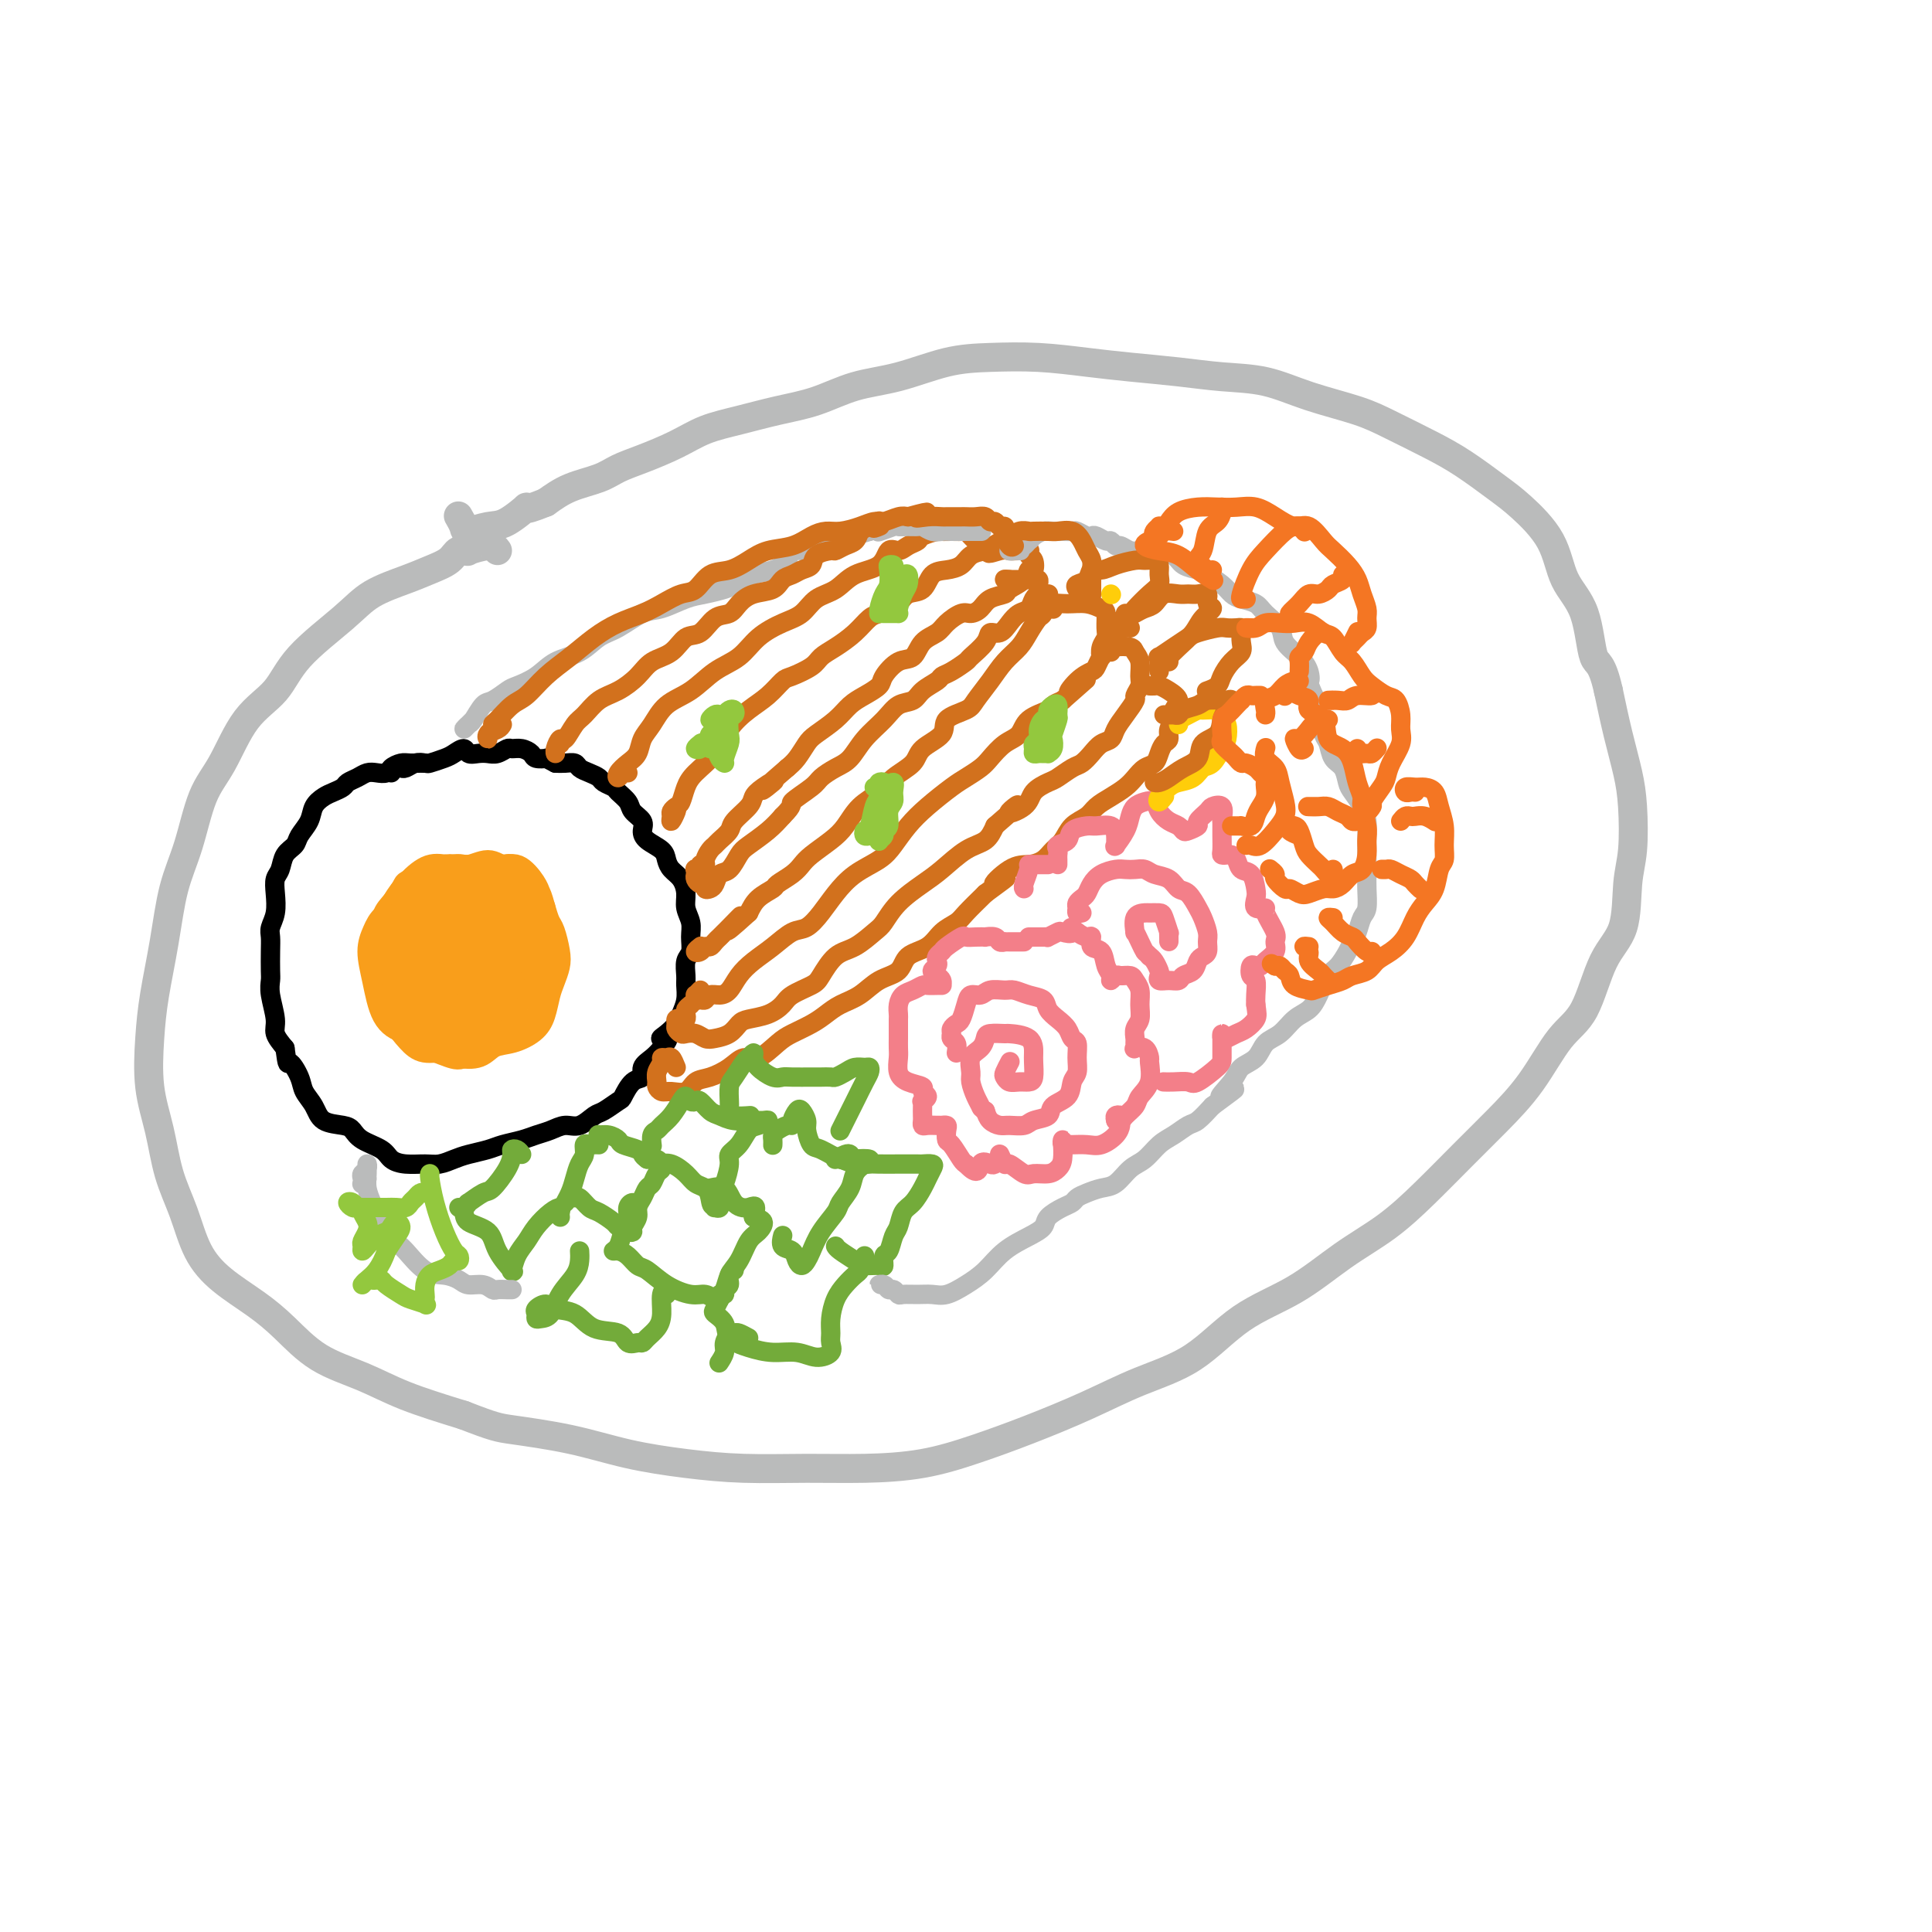 <svg viewBox='0 0 400 400' version='1.1' xmlns='http://www.w3.org/2000/svg' xmlns:xlink='http://www.w3.org/1999/xlink'><g fill='none' stroke='#BABBBB' stroke-width='6' stroke-linecap='round' stroke-linejoin='round'><path d='M103,114c-0.379,-0.532 -0.757,-1.065 -2,-1c-1.243,0.065 -3.350,0.727 -4,1c-0.650,0.273 0.156,0.155 0,0c-0.156,-0.155 -1.276,-0.349 -2,0c-0.724,0.349 -1.052,1.241 -2,2c-0.948,0.759 -2.515,1.387 -4,2c-1.485,0.613 -2.888,1.213 -5,2c-2.112,0.787 -4.935,1.763 -7,3c-2.065,1.237 -3.374,2.735 -6,5c-2.626,2.265 -6.569,5.297 -9,8c-2.431,2.703 -3.350,5.077 -5,7c-1.650,1.923 -4.031,3.395 -6,6c-1.969,2.605 -3.524,6.345 -5,9c-1.476,2.655 -2.871,4.227 -4,7c-1.129,2.773 -1.990,6.747 -3,10c-1.010,3.253 -2.167,5.784 -3,9c-0.833,3.216 -1.341,7.115 -2,11c-0.659,3.885 -1.468,7.755 -2,11c-0.532,3.245 -0.789,5.866 -1,9c-0.211,3.134 -0.378,6.780 0,10c0.378,3.220 1.302,6.012 2,9c0.698,2.988 1.172,6.171 2,9c0.828,2.829 2.011,5.304 3,8c0.989,2.696 1.783,5.614 3,8c1.217,2.386 2.857,4.241 5,6c2.143,1.759 4.787,3.422 7,5c2.213,1.578 3.993,3.072 6,5c2.007,1.928 4.239,4.290 7,6c2.761,1.710 6.051,2.768 9,4c2.949,1.232 5.557,2.638 9,4c3.443,1.362 7.722,2.681 12,4'/><path d='M96,293c6.331,2.456 7.160,2.595 10,3c2.840,0.405 7.693,1.075 12,2c4.307,0.925 8.068,2.105 12,3c3.932,0.895 8.035,1.506 12,2c3.965,0.494 7.792,0.870 12,1c4.208,0.130 8.798,0.013 13,0c4.202,-0.013 8.017,0.077 12,0c3.983,-0.077 8.136,-0.320 12,-1c3.864,-0.680 7.440,-1.798 11,-3c3.560,-1.202 7.105,-2.488 11,-4c3.895,-1.512 8.141,-3.252 12,-5c3.859,-1.748 7.330,-3.506 11,-5c3.670,-1.494 7.539,-2.726 11,-5c3.461,-2.274 6.513,-5.592 10,-8c3.487,-2.408 7.411,-3.906 11,-6c3.589,-2.094 6.845,-4.784 10,-7c3.155,-2.216 6.208,-3.957 9,-6c2.792,-2.043 5.323,-4.388 8,-7c2.677,-2.612 5.500,-5.491 8,-8c2.500,-2.509 4.677,-4.649 7,-7c2.323,-2.351 4.791,-4.914 7,-8c2.209,-3.086 4.160,-6.694 6,-9c1.840,-2.306 3.568,-3.309 5,-6c1.432,-2.691 2.566,-7.072 4,-10c1.434,-2.928 3.167,-4.405 4,-7c0.833,-2.595 0.767,-6.308 1,-9c0.233,-2.692 0.764,-4.362 1,-7c0.236,-2.638 0.177,-6.243 0,-9c-0.177,-2.757 -0.471,-4.665 -1,-7c-0.529,-2.335 -1.294,-5.096 -2,-8c-0.706,-2.904 -1.353,-5.952 -2,-9'/><path d='M333,143c-1.390,-6.231 -2.363,-5.307 -3,-7c-0.637,-1.693 -0.936,-6.002 -2,-9c-1.064,-2.998 -2.891,-4.686 -4,-7c-1.109,-2.314 -1.500,-5.255 -3,-8c-1.500,-2.745 -4.108,-5.294 -6,-7c-1.892,-1.706 -3.068,-2.567 -5,-4c-1.932,-1.433 -4.622,-3.436 -7,-5c-2.378,-1.564 -4.446,-2.689 -7,-4c-2.554,-1.311 -5.594,-2.810 -8,-4c-2.406,-1.190 -4.180,-2.073 -7,-3c-2.820,-0.927 -6.688,-1.898 -10,-3c-3.312,-1.102 -6.069,-2.337 -9,-3c-2.931,-0.663 -6.037,-0.756 -9,-1c-2.963,-0.244 -5.784,-0.640 -9,-1c-3.216,-0.360 -6.827,-0.684 -10,-1c-3.173,-0.316 -5.906,-0.625 -9,-1c-3.094,-0.375 -6.548,-0.817 -10,-1c-3.452,-0.183 -6.903,-0.106 -10,0c-3.097,0.106 -5.841,0.241 -9,1c-3.159,0.759 -6.734,2.143 -10,3c-3.266,0.857 -6.224,1.187 -9,2c-2.776,0.813 -5.370,2.107 -8,3c-2.630,0.893 -5.298,1.384 -8,2c-2.702,0.616 -5.440,1.358 -8,2c-2.560,0.642 -4.941,1.183 -7,2c-2.059,0.817 -3.796,1.909 -6,3c-2.204,1.091 -4.875,2.182 -7,3c-2.125,0.818 -3.704,1.364 -5,2c-1.296,0.636 -2.311,1.364 -4,2c-1.689,0.636 -4.054,1.182 -6,2c-1.946,0.818 -3.473,1.909 -5,3'/><path d='M113,104c-5.817,2.376 -3.859,0.817 -4,1c-0.141,0.183 -2.381,2.108 -4,3c-1.619,0.892 -2.616,0.750 -4,1c-1.384,0.250 -3.154,0.892 -4,1c-0.846,0.108 -0.766,-0.317 -1,-1c-0.234,-0.683 -0.781,-1.624 -1,-2c-0.219,-0.376 -0.109,-0.188 0,0'/></g>
<g fill='none' stroke='#F99E1B' stroke-width='6' stroke-linecap='round' stroke-linejoin='round'><path d='M95,183c-0.861,-0.453 -1.723,-0.907 -2,-1c-0.277,-0.093 0.030,0.174 0,0c-0.030,-0.174 -0.397,-0.789 -1,-1c-0.603,-0.211 -1.442,-0.017 -2,0c-0.558,0.017 -0.834,-0.144 -1,0c-0.166,0.144 -0.220,0.593 -1,1c-0.780,0.407 -2.286,0.774 -3,1c-0.714,0.226 -0.636,0.313 -1,1c-0.364,0.687 -1.169,1.976 -2,3c-0.831,1.024 -1.688,1.784 -2,3c-0.312,1.216 -0.078,2.887 0,4c0.078,1.113 0.002,1.666 0,3c-0.002,1.334 0.070,3.447 0,5c-0.070,1.553 -0.283,2.545 0,4c0.283,1.455 1.061,3.374 2,5c0.939,1.626 2.040,2.959 3,4c0.960,1.041 1.778,1.789 3,2c1.222,0.211 2.847,-0.114 4,0c1.153,0.114 1.835,0.666 3,1c1.165,0.334 2.812,0.449 4,0c1.188,-0.449 1.915,-1.464 3,-2c1.085,-0.536 2.528,-0.594 4,-1c1.472,-0.406 2.972,-1.162 4,-2c1.028,-0.838 1.583,-1.759 2,-3c0.417,-1.241 0.697,-2.801 1,-4c0.303,-1.199 0.628,-2.035 1,-3c0.372,-0.965 0.790,-2.057 1,-3c0.210,-0.943 0.211,-1.737 0,-3c-0.211,-1.263 -0.634,-2.994 -1,-4c-0.366,-1.006 -0.676,-1.287 -1,-2c-0.324,-0.713 -0.662,-1.856 -1,-3'/><path d='M112,188c-0.668,-2.465 -0.838,-2.627 -1,-3c-0.162,-0.373 -0.315,-0.957 -1,-2c-0.685,-1.043 -1.901,-2.545 -3,-3c-1.099,-0.455 -2.079,0.137 -3,0c-0.921,-0.137 -1.781,-1.002 -3,-1c-1.219,0.002 -2.795,0.871 -4,1c-1.205,0.129 -2.038,-0.483 -3,0c-0.962,0.483 -2.052,2.060 -3,3c-0.948,0.940 -1.753,1.242 -3,2c-1.247,0.758 -2.936,1.970 -4,3c-1.064,1.030 -1.504,1.877 -2,3c-0.496,1.123 -1.048,2.523 -1,4c0.048,1.477 0.695,3.029 1,5c0.305,1.971 0.269,4.359 1,7c0.731,2.641 2.229,5.536 3,7c0.771,1.464 0.817,1.498 2,2c1.183,0.502 3.505,1.472 5,2c1.495,0.528 2.165,0.614 3,0c0.835,-0.614 1.837,-1.928 3,-3c1.163,-1.072 2.489,-1.901 3,-4c0.511,-2.099 0.209,-5.469 0,-8c-0.209,-2.531 -0.325,-4.224 -1,-6c-0.675,-1.776 -1.911,-3.636 -3,-5c-1.089,-1.364 -2.032,-2.231 -3,-3c-0.968,-0.769 -1.963,-1.439 -3,-2c-1.037,-0.561 -2.118,-1.013 -3,-1c-0.882,0.013 -1.565,0.490 -2,1c-0.435,0.510 -0.622,1.054 -1,2c-0.378,0.946 -0.948,2.293 -1,4c-0.052,1.707 0.414,3.773 1,6c0.586,2.227 1.293,4.613 2,7'/><path d='M88,206c1.299,3.030 3.045,4.105 4,5c0.955,0.895 1.118,1.611 2,1c0.882,-0.611 2.482,-2.549 3,-5c0.518,-2.451 -0.045,-5.417 0,-8c0.045,-2.583 0.699,-4.784 1,-7c0.301,-2.216 0.248,-4.448 0,-6c-0.248,-1.552 -0.692,-2.426 -1,-3c-0.308,-0.574 -0.479,-0.849 -1,0c-0.521,0.849 -1.392,2.822 -2,5c-0.608,2.178 -0.951,4.562 -1,7c-0.049,2.438 0.197,4.930 0,7c-0.197,2.070 -0.838,3.718 -1,5c-0.162,1.282 0.156,2.199 0,2c-0.156,-0.199 -0.786,-1.513 -1,-3c-0.214,-1.487 -0.013,-3.147 0,-5c0.013,-1.853 -0.161,-3.897 0,-6c0.161,-2.103 0.656,-4.263 1,-6c0.344,-1.737 0.537,-3.049 1,-4c0.463,-0.951 1.196,-1.541 2,0c0.804,1.541 1.680,5.214 2,8c0.320,2.786 0.084,4.684 0,7c-0.084,2.316 -0.018,5.049 0,8c0.018,2.951 -0.013,6.120 0,6c0.013,-0.120 0.069,-3.528 0,-7c-0.069,-3.472 -0.264,-7.009 0,-10c0.264,-2.991 0.985,-5.437 2,-8c1.015,-2.563 2.324,-5.244 3,-7c0.676,-1.756 0.721,-2.588 1,-2c0.279,0.588 0.794,2.597 1,5c0.206,2.403 0.103,5.202 0,8'/><path d='M104,193c0.128,3.001 -0.551,5.002 -1,7c-0.449,1.998 -0.668,3.991 -1,6c-0.332,2.009 -0.776,4.032 -1,5c-0.224,0.968 -0.229,0.881 0,0c0.229,-0.881 0.691,-2.555 1,-5c0.309,-2.445 0.466,-5.661 1,-8c0.534,-2.339 1.447,-3.803 2,-5c0.553,-1.197 0.747,-2.129 1,-2c0.253,0.129 0.565,1.320 1,3c0.435,1.680 0.993,3.850 1,6c0.007,2.150 -0.535,4.281 -1,6c-0.465,1.719 -0.851,3.028 -1,4c-0.149,0.972 -0.061,1.608 0,1c0.061,-0.608 0.093,-2.461 0,-5c-0.093,-2.539 -0.312,-5.766 0,-8c0.312,-2.234 1.156,-3.477 2,-5c0.844,-1.523 1.687,-3.327 2,-4c0.313,-0.673 0.095,-0.214 0,1c-0.095,1.214 -0.066,3.183 0,5c0.066,1.817 0.168,3.480 0,5c-0.168,1.520 -0.605,2.896 -1,4c-0.395,1.104 -0.747,1.937 -1,2c-0.253,0.063 -0.408,-0.644 0,-2c0.408,-1.356 1.378,-3.360 2,-5c0.622,-1.640 0.895,-2.917 1,-4c0.105,-1.083 0.042,-1.973 0,-2c-0.042,-0.027 -0.063,0.807 0,2c0.063,1.193 0.209,2.744 0,4c-0.209,1.256 -0.774,2.216 -1,3c-0.226,0.784 -0.113,1.392 0,2'/><path d='M110,204c0.005,2.062 0.017,-0.284 0,-2c-0.017,-1.716 -0.064,-2.801 0,-4c0.064,-1.199 0.239,-2.511 0,-4c-0.239,-1.489 -0.893,-3.156 -1,-5c-0.107,-1.844 0.334,-3.867 0,-5c-0.334,-1.133 -1.444,-1.376 -2,-2c-0.556,-0.624 -0.558,-1.628 -1,-2c-0.442,-0.372 -1.326,-0.111 -2,0c-0.674,0.111 -1.140,0.074 -2,0c-0.860,-0.074 -2.116,-0.183 -3,0c-0.884,0.183 -1.397,0.659 -2,1c-0.603,0.341 -1.295,0.547 -2,1c-0.705,0.453 -1.422,1.152 -2,2c-0.578,0.848 -1.017,1.845 -2,3c-0.983,1.155 -2.508,2.469 -3,4c-0.492,1.531 0.050,3.280 0,5c-0.050,1.720 -0.693,3.411 -1,5c-0.307,1.589 -0.278,3.076 0,4c0.278,0.924 0.807,1.284 1,2c0.193,0.716 0.052,1.788 0,2c-0.052,0.212 -0.014,-0.435 0,-1c0.014,-0.565 0.005,-1.048 0,-2c-0.005,-0.952 -0.008,-2.373 0,-4c0.008,-1.627 0.025,-3.459 0,-5c-0.025,-1.541 -0.091,-2.790 0,-4c0.091,-1.210 0.338,-2.380 1,-4c0.662,-1.620 1.738,-3.691 3,-5c1.262,-1.309 2.709,-1.856 4,-2c1.291,-0.144 2.424,0.115 4,1c1.576,0.885 3.593,2.396 5,4c1.407,1.604 2.203,3.302 3,5'/><path d='M108,192c1.506,2.324 1.271,3.635 1,5c-0.271,1.365 -0.579,2.784 -1,4c-0.421,1.216 -0.955,2.230 -2,3c-1.045,0.770 -2.600,1.295 -4,2c-1.400,0.705 -2.644,1.588 -4,2c-1.356,0.412 -2.823,0.353 -4,0c-1.177,-0.353 -2.065,-1.000 -3,-2c-0.935,-1.000 -1.916,-2.353 -3,-4c-1.084,-1.647 -2.269,-3.587 -3,-5c-0.731,-1.413 -1.008,-2.297 -1,-4c0.008,-1.703 0.301,-4.224 1,-6c0.699,-1.776 1.804,-2.805 3,-4c1.196,-1.195 2.482,-2.554 4,-3c1.518,-0.446 3.267,0.021 5,1c1.733,0.979 3.451,2.470 5,4c1.549,1.530 2.929,3.100 4,5c1.071,1.900 1.833,4.130 2,6c0.167,1.870 -0.260,3.381 -1,5c-0.740,1.619 -1.793,3.348 -3,5c-1.207,1.652 -2.568,3.228 -4,4c-1.432,0.772 -2.934,0.741 -4,1c-1.066,0.259 -1.696,0.808 -3,0c-1.304,-0.808 -3.283,-2.972 -5,-5c-1.717,-2.028 -3.171,-3.921 -4,-6c-0.829,-2.079 -1.033,-4.343 -1,-6c0.033,-1.657 0.304,-2.706 1,-4c0.696,-1.294 1.816,-2.833 3,-4c1.184,-1.167 2.431,-1.962 4,-2c1.569,-0.038 3.461,0.682 5,2c1.539,1.318 2.725,3.234 4,5c1.275,1.766 2.637,3.383 4,5'/><path d='M104,196c2.147,3.045 1.013,4.656 0,6c-1.013,1.344 -1.906,2.421 -3,4c-1.094,1.579 -2.391,3.661 -4,5c-1.609,1.339 -3.531,1.935 -5,2c-1.469,0.065 -2.485,-0.402 -4,-1c-1.515,-0.598 -3.528,-1.327 -5,-3c-1.472,-1.673 -2.403,-4.288 -3,-6c-0.597,-1.712 -0.860,-2.519 -1,-4c-0.140,-1.481 -0.159,-3.634 0,-5c0.159,-1.366 0.495,-1.945 1,-3c0.505,-1.055 1.180,-2.584 2,-4c0.820,-1.416 1.787,-2.717 3,-4c1.213,-1.283 2.673,-2.548 4,-3c1.327,-0.452 2.519,-0.090 4,0c1.481,0.090 3.249,-0.090 5,0c1.751,0.090 3.483,0.452 5,1c1.517,0.548 2.817,1.284 4,2c1.183,0.716 2.250,1.414 3,3c0.750,1.586 1.185,4.060 1,6c-0.185,1.940 -0.989,3.346 -2,5c-1.011,1.654 -2.230,3.555 -4,5c-1.770,1.445 -4.092,2.434 -6,4c-1.908,1.566 -3.404,3.709 -5,5c-1.596,1.291 -3.294,1.732 -5,2c-1.706,0.268 -3.421,0.364 -5,0c-1.579,-0.364 -3.021,-1.189 -4,-3c-0.979,-1.811 -1.494,-4.607 -2,-7c-0.506,-2.393 -1.002,-4.384 -1,-6c0.002,-1.616 0.500,-2.858 1,-4c0.500,-1.142 1.000,-2.183 2,-3c1.000,-0.817 2.500,-1.408 4,-2'/><path d='M84,188c1.924,-1.575 3.234,-1.012 5,-1c1.766,0.012 3.989,-0.528 6,0c2.011,0.528 3.809,2.124 5,4c1.191,1.876 1.774,4.033 2,6c0.226,1.967 0.095,3.744 0,6c-0.095,2.256 -0.154,4.990 -1,7c-0.846,2.010 -2.481,3.297 -4,4c-1.519,0.703 -2.924,0.822 -4,1c-1.076,0.178 -1.825,0.416 -3,0c-1.175,-0.416 -2.777,-1.486 -4,-3c-1.223,-1.514 -2.066,-3.471 -3,-6c-0.934,-2.529 -1.958,-5.629 -2,-8c-0.042,-2.371 0.898,-4.011 2,-6c1.102,-1.989 2.366,-4.326 4,-6c1.634,-1.674 3.639,-2.683 6,-3c2.361,-0.317 5.077,0.059 7,1c1.923,0.941 3.051,2.448 4,5c0.949,2.552 1.717,6.149 2,8c0.283,1.851 0.081,1.958 0,2c-0.081,0.042 -0.040,0.021 0,0'/></g>
<g fill='none' stroke='#000000' stroke-width='4' stroke-linecap='round' stroke-linejoin='round'><path d='M88,158c-0.643,-0.114 -1.286,-0.228 -2,0c-0.714,0.228 -1.500,0.797 -2,1c-0.500,0.203 -0.714,0.041 -1,0c-0.286,-0.041 -0.643,0.041 -1,0c-0.357,-0.041 -0.714,-0.204 -1,0c-0.286,0.204 -0.500,0.776 -1,1c-0.500,0.224 -1.285,0.102 -2,0c-0.715,-0.102 -1.360,-0.182 -2,0c-0.640,0.182 -1.273,0.625 -2,1c-0.727,0.375 -1.547,0.680 -2,1c-0.453,0.320 -0.540,0.655 -1,1c-0.460,0.345 -1.293,0.701 -2,1c-0.707,0.299 -1.288,0.542 -2,1c-0.712,0.458 -1.557,1.133 -2,2c-0.443,0.867 -0.486,1.927 -1,3c-0.514,1.073 -1.500,2.160 -2,3c-0.500,0.840 -0.512,1.434 -1,2c-0.488,0.566 -1.450,1.103 -2,2c-0.550,0.897 -0.687,2.156 -1,3c-0.313,0.844 -0.802,1.275 -1,2c-0.198,0.725 -0.106,1.743 0,3c0.106,1.257 0.224,2.753 0,4c-0.224,1.247 -0.792,2.245 -1,3c-0.208,0.755 -0.057,1.267 0,2c0.057,0.733 0.019,1.687 0,3c-0.019,1.313 -0.021,2.984 0,4c0.021,1.016 0.064,1.377 0,2c-0.064,0.623 -0.234,1.507 0,3c0.234,1.493 0.871,3.594 1,5c0.129,1.406 -0.249,2.116 0,3c0.249,0.884 1.124,1.942 2,3'/><path d='M59,217c0.578,4.404 0.523,2.914 1,3c0.477,0.086 1.486,1.749 2,3c0.514,1.251 0.533,2.089 1,3c0.467,0.911 1.383,1.896 2,3c0.617,1.104 0.935,2.326 2,3c1.065,0.674 2.875,0.800 4,1c1.125,0.200 1.563,0.474 2,1c0.437,0.526 0.872,1.304 2,2c1.128,0.696 2.948,1.312 4,2c1.052,0.688 1.335,1.449 2,2c0.665,0.551 1.713,0.891 3,1c1.287,0.109 2.813,-0.012 4,0c1.187,0.012 2.035,0.158 3,0c0.965,-0.158 2.047,-0.620 3,-1c0.953,-0.380 1.777,-0.679 3,-1c1.223,-0.321 2.844,-0.663 4,-1c1.156,-0.337 1.846,-0.669 3,-1c1.154,-0.331 2.773,-0.661 4,-1c1.227,-0.339 2.062,-0.686 3,-1c0.938,-0.314 1.979,-0.594 3,-1c1.021,-0.406 2.021,-0.939 3,-1c0.979,-0.061 1.935,0.351 3,0c1.065,-0.351 2.238,-1.464 3,-2c0.762,-0.536 1.112,-0.496 2,-1c0.888,-0.504 2.313,-1.553 3,-2c0.687,-0.447 0.635,-0.294 1,-1c0.365,-0.706 1.148,-2.272 2,-3c0.852,-0.728 1.775,-0.618 2,-1c0.225,-0.382 -0.247,-1.257 0,-2c0.247,-0.743 1.213,-1.355 2,-2c0.787,-0.645 1.393,-1.322 2,-2'/><path d='M137,217c2.599,-2.894 0.595,-2.129 0,-2c-0.595,0.129 0.219,-0.378 1,-1c0.781,-0.622 1.530,-1.359 2,-2c0.470,-0.641 0.661,-1.187 1,-2c0.339,-0.813 0.827,-1.894 1,-3c0.173,-1.106 0.032,-2.239 0,-3c-0.032,-0.761 0.045,-1.151 0,-2c-0.045,-0.849 -0.212,-2.156 0,-3c0.212,-0.844 0.804,-1.226 1,-2c0.196,-0.774 -0.002,-1.940 0,-3c0.002,-1.060 0.204,-2.013 0,-3c-0.204,-0.987 -0.815,-2.008 -1,-3c-0.185,-0.992 0.054,-1.957 0,-3c-0.054,-1.043 -0.403,-2.166 -1,-3c-0.597,-0.834 -1.443,-1.378 -2,-2c-0.557,-0.622 -0.827,-1.321 -1,-2c-0.173,-0.679 -0.250,-1.337 -1,-2c-0.750,-0.663 -2.175,-1.332 -3,-2c-0.825,-0.668 -1.051,-1.334 -1,-2c0.051,-0.666 0.380,-1.330 0,-2c-0.380,-0.670 -1.468,-1.345 -2,-2c-0.532,-0.655 -0.509,-1.289 -1,-2c-0.491,-0.711 -1.496,-1.500 -2,-2c-0.504,-0.500 -0.506,-0.711 -1,-1c-0.494,-0.289 -1.479,-0.656 -2,-1c-0.521,-0.344 -0.576,-0.667 -1,-1c-0.424,-0.333 -1.216,-0.678 -2,-1c-0.784,-0.322 -1.561,-0.622 -2,-1c-0.439,-0.378 -0.541,-0.832 -1,-1c-0.459,-0.168 -1.274,-0.048 -2,0c-0.726,0.048 -1.363,0.024 -2,0'/><path d='M115,158c-2.352,-1.167 -1.733,-1.083 -2,-1c-0.267,0.083 -1.418,0.165 -2,0c-0.582,-0.165 -0.593,-0.576 -1,-1c-0.407,-0.424 -1.211,-0.860 -2,-1c-0.789,-0.140 -1.562,0.015 -2,0c-0.438,-0.015 -0.541,-0.199 -1,0c-0.459,0.199 -1.274,0.781 -2,1c-0.726,0.219 -1.364,0.076 -2,0c-0.636,-0.076 -1.271,-0.084 -2,0c-0.729,0.084 -1.551,0.261 -2,0c-0.449,-0.261 -0.524,-0.960 -1,-1c-0.476,-0.040 -1.353,0.578 -2,1c-0.647,0.422 -1.065,0.648 -2,1c-0.935,0.352 -2.388,0.829 -3,1c-0.612,0.171 -0.385,0.035 -1,0c-0.615,-0.035 -2.074,0.029 -3,0c-0.926,-0.029 -1.320,-0.152 -2,0c-0.680,0.152 -1.644,0.579 -2,1c-0.356,0.421 -0.102,0.834 0,1c0.102,0.166 0.051,0.083 0,0'/></g>
<g fill='none' stroke='#D2711D' stroke-width='4' stroke-linecap='round' stroke-linejoin='round'><path d='M140,167c0.115,0.172 0.230,0.344 0,1c-0.230,0.656 -0.805,1.796 -1,2c-0.195,0.204 -0.011,-0.529 0,-1c0.011,-0.471 -0.151,-0.681 0,-1c0.151,-0.319 0.614,-0.748 1,-1c0.386,-0.252 0.696,-0.328 1,-1c0.304,-0.672 0.601,-1.940 1,-3c0.399,-1.060 0.900,-1.910 2,-3c1.100,-1.090 2.799,-2.418 4,-4c1.201,-1.582 1.905,-3.417 3,-5c1.095,-1.583 2.580,-2.913 4,-4c1.420,-1.087 2.774,-1.929 4,-3c1.226,-1.071 2.322,-2.369 3,-3c0.678,-0.631 0.936,-0.594 2,-1c1.064,-0.406 2.932,-1.254 4,-2c1.068,-0.746 1.336,-1.390 2,-2c0.664,-0.610 1.725,-1.186 3,-2c1.275,-0.814 2.765,-1.866 4,-3c1.235,-1.134 2.217,-2.350 3,-3c0.783,-0.650 1.369,-0.736 2,-1c0.631,-0.264 1.309,-0.708 2,-1c0.691,-0.292 1.395,-0.431 2,-1c0.605,-0.569 1.111,-1.566 2,-2c0.889,-0.434 2.163,-0.305 3,-1c0.837,-0.695 1.238,-2.214 2,-3c0.762,-0.786 1.885,-0.840 3,-1c1.115,-0.160 2.223,-0.428 3,-1c0.777,-0.572 1.222,-1.449 2,-2c0.778,-0.551 1.889,-0.775 3,-1'/><path d='M204,114c6.629,-4.177 2.200,-1.119 1,0c-1.200,1.119 0.827,0.299 2,0c1.173,-0.299 1.490,-0.077 2,0c0.510,0.077 1.212,0.008 2,0c0.788,-0.008 1.662,0.044 2,0c0.338,-0.044 0.140,-0.185 0,0c-0.140,0.185 -0.220,0.696 0,1c0.220,0.304 0.742,0.400 1,1c0.258,0.600 0.254,1.705 0,2c-0.254,0.295 -0.757,-0.220 -1,0c-0.243,0.220 -0.225,1.176 -1,2c-0.775,0.824 -2.343,1.517 -3,2c-0.657,0.483 -0.401,0.755 -1,1c-0.599,0.245 -2.051,0.464 -3,1c-0.949,0.536 -1.394,1.390 -2,2c-0.606,0.610 -1.374,0.977 -2,1c-0.626,0.023 -1.112,-0.298 -2,0c-0.888,0.298 -2.180,1.216 -3,2c-0.820,0.784 -1.169,1.435 -2,2c-0.831,0.565 -2.143,1.043 -3,2c-0.857,0.957 -1.258,2.392 -2,3c-0.742,0.608 -1.826,0.389 -3,1c-1.174,0.611 -2.438,2.053 -3,3c-0.562,0.947 -0.423,1.398 -1,2c-0.577,0.602 -1.870,1.353 -3,2c-1.130,0.647 -2.099,1.188 -3,2c-0.901,0.812 -1.736,1.894 -3,3c-1.264,1.106 -2.957,2.235 -4,3c-1.043,0.765 -1.435,1.168 -2,2c-0.565,0.832 -1.304,2.095 -2,3c-0.696,0.905 -1.348,1.453 -2,2'/><path d='M163,159c-8.479,7.298 -4.178,4.042 -3,3c1.178,-1.042 -0.769,0.129 -2,1c-1.231,0.871 -1.748,1.441 -2,2c-0.252,0.559 -0.238,1.106 -1,2c-0.762,0.894 -2.298,2.137 -3,3c-0.702,0.863 -0.570,1.348 -1,2c-0.430,0.652 -1.420,1.471 -2,2c-0.580,0.529 -0.748,0.768 -1,1c-0.252,0.232 -0.588,0.458 -1,1c-0.412,0.542 -0.899,1.399 -1,2c-0.101,0.601 0.183,0.945 0,1c-0.183,0.055 -0.833,-0.178 -1,0c-0.167,0.178 0.151,0.768 0,1c-0.151,0.232 -0.770,0.105 -1,0c-0.230,-0.105 -0.072,-0.187 0,0c0.072,0.187 0.057,0.642 0,1c-0.057,0.358 -0.156,0.618 0,1c0.156,0.382 0.567,0.885 1,1c0.433,0.115 0.889,-0.159 1,0c0.111,0.159 -0.122,0.749 0,1c0.122,0.251 0.599,0.162 1,0c0.401,-0.162 0.724,-0.399 1,-1c0.276,-0.601 0.503,-1.567 1,-2c0.497,-0.433 1.263,-0.331 2,-1c0.737,-0.669 1.445,-2.107 2,-3c0.555,-0.893 0.957,-1.240 2,-2c1.043,-0.760 2.727,-1.931 4,-3c1.273,-1.069 2.137,-2.034 3,-3'/><path d='M162,169c2.708,-2.688 1.477,-2.409 2,-3c0.523,-0.591 2.799,-2.051 4,-3c1.201,-0.949 1.326,-1.387 2,-2c0.674,-0.613 1.898,-1.401 3,-2c1.102,-0.599 2.081,-1.010 3,-2c0.919,-0.990 1.778,-2.558 3,-4c1.222,-1.442 2.807,-2.757 4,-4c1.193,-1.243 1.993,-2.413 3,-3c1.007,-0.587 2.222,-0.590 3,-1c0.778,-0.410 1.120,-1.227 2,-2c0.880,-0.773 2.300,-1.501 3,-2c0.700,-0.499 0.682,-0.770 1,-1c0.318,-0.230 0.973,-0.420 2,-1c1.027,-0.580 2.425,-1.551 3,-2c0.575,-0.449 0.328,-0.375 1,-1c0.672,-0.625 2.263,-1.950 3,-3c0.737,-1.050 0.621,-1.824 1,-2c0.379,-0.176 1.253,0.248 2,0c0.747,-0.248 1.367,-1.167 2,-2c0.633,-0.833 1.280,-1.581 2,-2c0.720,-0.419 1.514,-0.507 2,-1c0.486,-0.493 0.666,-1.389 1,-2c0.334,-0.611 0.822,-0.938 1,-1c0.178,-0.062 0.044,0.141 0,0c-0.044,-0.141 0.000,-0.626 0,-1c-0.000,-0.374 -0.044,-0.636 0,-1c0.044,-0.364 0.178,-0.830 0,-1c-0.178,-0.170 -0.666,-0.046 -1,0c-0.334,0.046 -0.513,0.012 -1,0c-0.487,-0.012 -1.282,-0.004 -2,0c-0.718,0.004 -1.359,0.002 -2,0'/><path d='M209,120c-1.156,-0.156 -1.044,-0.044 -1,0c0.044,0.044 0.022,0.022 0,0'/><path d='M216,123c-0.115,-0.002 -0.230,-0.004 0,0c0.230,0.004 0.806,0.013 1,0c0.194,-0.013 0.007,-0.047 0,0c-0.007,0.047 0.165,0.176 0,1c-0.165,0.824 -0.666,2.345 -1,3c-0.334,0.655 -0.501,0.446 -1,1c-0.499,0.554 -1.331,1.871 -2,3c-0.669,1.129 -1.174,2.070 -2,3c-0.826,0.930 -1.974,1.848 -3,3c-1.026,1.152 -1.931,2.538 -3,4c-1.069,1.462 -2.300,2.999 -3,4c-0.700,1.001 -0.867,1.464 -2,2c-1.133,0.536 -3.231,1.143 -4,2c-0.769,0.857 -0.210,1.962 -1,3c-0.790,1.038 -2.928,2.009 -4,3c-1.072,0.991 -1.077,2.001 -2,3c-0.923,0.999 -2.763,1.985 -4,3c-1.237,1.015 -1.872,2.057 -3,3c-1.128,0.943 -2.750,1.786 -4,3c-1.250,1.214 -2.129,2.800 -3,4c-0.871,1.200 -1.733,2.013 -3,3c-1.267,0.987 -2.940,2.148 -4,3c-1.060,0.852 -1.509,1.396 -2,2c-0.491,0.604 -1.024,1.267 -2,2c-0.976,0.733 -2.396,1.537 -3,2c-0.604,0.463 -0.393,0.586 -1,1c-0.607,0.414 -2.030,1.118 -3,2c-0.970,0.882 -1.485,1.941 -2,3'/><path d='M155,189c-7.615,6.925 -3.154,2.236 -2,1c1.154,-1.236 -1.000,0.979 -2,2c-1.000,1.021 -0.845,0.847 -1,1c-0.155,0.153 -0.618,0.633 -1,1c-0.382,0.367 -0.681,0.621 -1,1c-0.319,0.379 -0.656,0.882 -1,1c-0.344,0.118 -0.694,-0.151 -1,0c-0.306,0.151 -0.566,0.721 -1,1c-0.434,0.279 -1.040,0.267 -1,0c0.040,-0.267 0.726,-0.791 1,-1c0.274,-0.209 0.137,-0.105 0,0'/><path d='M145,205c-0.429,0.454 -0.858,0.907 -1,1c-0.142,0.093 0.003,-0.175 0,0c-0.003,0.175 -0.152,0.793 0,1c0.152,0.207 0.607,0.001 1,0c0.393,-0.001 0.723,0.201 1,0c0.277,-0.201 0.499,-0.805 1,-1c0.501,-0.195 1.281,0.020 2,0c0.719,-0.020 1.379,-0.275 2,-1c0.621,-0.725 1.205,-1.919 2,-3c0.795,-1.081 1.802,-2.049 3,-3c1.198,-0.951 2.589,-1.884 4,-3c1.411,-1.116 2.844,-2.413 4,-3c1.156,-0.587 2.035,-0.464 3,-1c0.965,-0.536 2.015,-1.731 3,-3c0.985,-1.269 1.904,-2.611 3,-4c1.096,-1.389 2.367,-2.825 4,-4c1.633,-1.175 3.627,-2.090 5,-3c1.373,-0.910 2.124,-1.815 3,-3c0.876,-1.185 1.877,-2.649 3,-4c1.123,-1.351 2.369,-2.587 4,-4c1.631,-1.413 3.647,-3.001 5,-4c1.353,-0.999 2.043,-1.407 3,-2c0.957,-0.593 2.179,-1.370 3,-2c0.821,-0.630 1.240,-1.114 2,-2c0.760,-0.886 1.863,-2.174 3,-3c1.137,-0.826 2.310,-1.191 3,-2c0.690,-0.809 0.896,-2.062 2,-3c1.104,-0.938 3.105,-1.560 4,-2c0.895,-0.440 0.684,-0.697 1,-1c0.316,-0.303 1.158,-0.651 2,-1'/><path d='M220,145c8.637,-7.633 3.730,-3.216 2,-2c-1.730,1.216 -0.281,-0.769 1,-2c1.281,-1.231 2.395,-1.709 3,-2c0.605,-0.291 0.702,-0.396 1,-1c0.298,-0.604 0.798,-1.708 1,-2c0.202,-0.292 0.107,0.226 0,0c-0.107,-0.226 -0.226,-1.198 0,-2c0.226,-0.802 0.799,-1.434 1,-2c0.201,-0.566 0.032,-1.065 0,-2c-0.032,-0.935 0.075,-2.304 0,-3c-0.075,-0.696 -0.332,-0.719 -1,-1c-0.668,-0.281 -1.748,-0.821 -3,-1c-1.252,-0.179 -2.676,0.004 -4,0c-1.324,-0.004 -2.549,-0.193 -3,0c-0.451,0.193 -0.129,0.770 0,1c0.129,0.230 0.064,0.115 0,0'/><path d='M130,160c-0.322,-0.130 -0.643,-0.261 -1,0c-0.357,0.261 -0.748,0.912 -1,1c-0.252,0.088 -0.363,-0.387 0,-1c0.363,-0.613 1.201,-1.365 2,-2c0.799,-0.635 1.560,-1.155 2,-2c0.440,-0.845 0.560,-2.015 1,-3c0.440,-0.985 1.202,-1.785 2,-3c0.798,-1.215 1.633,-2.846 3,-4c1.367,-1.154 3.268,-1.832 5,-3c1.732,-1.168 3.296,-2.826 5,-4c1.704,-1.174 3.547,-1.866 5,-3c1.453,-1.134 2.517,-2.711 4,-4c1.483,-1.289 3.385,-2.289 5,-3c1.615,-0.711 2.944,-1.134 4,-2c1.056,-0.866 1.840,-2.177 3,-3c1.160,-0.823 2.695,-1.158 4,-2c1.305,-0.842 2.380,-2.190 4,-3c1.620,-0.810 3.786,-1.082 5,-2c1.214,-0.918 1.475,-2.483 2,-3c0.525,-0.517 1.314,0.015 2,0c0.686,-0.015 1.268,-0.579 2,-1c0.732,-0.421 1.613,-0.701 2,-1c0.387,-0.299 0.278,-0.616 1,-1c0.722,-0.384 2.273,-0.836 3,-1c0.727,-0.164 0.628,-0.041 1,0c0.372,0.041 1.213,-0.000 2,0c0.787,0.000 1.520,0.041 2,0c0.480,-0.041 0.706,-0.166 1,0c0.294,0.166 0.656,0.622 1,1c0.344,0.378 0.670,0.680 1,1c0.330,0.320 0.665,0.660 1,1'/><path d='M203,113c1.500,0.500 0.750,0.250 0,0'/><path d='M143,208c-0.417,0.339 -0.833,0.679 -1,1c-0.167,0.321 -0.083,0.625 0,1c0.083,0.375 0.165,0.821 0,1c-0.165,0.179 -0.577,0.090 -1,0c-0.423,-0.090 -0.857,-0.182 -1,0c-0.143,0.182 0.006,0.636 0,1c-0.006,0.364 -0.167,0.637 0,1c0.167,0.363 0.663,0.816 1,1c0.337,0.184 0.517,0.100 1,0c0.483,-0.100 1.271,-0.216 2,0c0.729,0.216 1.401,0.762 2,1c0.599,0.238 1.125,0.167 2,0c0.875,-0.167 2.097,-0.429 3,-1c0.903,-0.571 1.486,-1.451 2,-2c0.514,-0.549 0.961,-0.766 2,-1c1.039,-0.234 2.672,-0.483 4,-1c1.328,-0.517 2.350,-1.301 3,-2c0.650,-0.699 0.928,-1.313 2,-2c1.072,-0.687 2.938,-1.448 4,-2c1.062,-0.552 1.320,-0.895 2,-2c0.680,-1.105 1.783,-2.973 3,-4c1.217,-1.027 2.548,-1.213 4,-2c1.452,-0.787 3.023,-2.176 4,-3c0.977,-0.824 1.359,-1.082 2,-2c0.641,-0.918 1.540,-2.496 3,-4c1.460,-1.504 3.480,-2.933 5,-4c1.520,-1.067 2.542,-1.770 4,-3c1.458,-1.230 3.354,-2.985 5,-4c1.646,-1.015 3.042,-1.290 4,-2c0.958,-0.710 1.479,-1.855 2,-3'/><path d='M206,171c7.789,-6.693 3.763,-3.925 3,-3c-0.763,0.925 1.739,0.006 3,-1c1.261,-1.006 1.282,-2.100 2,-3c0.718,-0.900 2.132,-1.606 3,-2c0.868,-0.394 1.191,-0.477 2,-1c0.809,-0.523 2.105,-1.487 3,-2c0.895,-0.513 1.391,-0.573 2,-1c0.609,-0.427 1.331,-1.219 2,-2c0.669,-0.781 1.283,-1.551 2,-2c0.717,-0.449 1.536,-0.578 2,-1c0.464,-0.422 0.573,-1.139 1,-2c0.427,-0.861 1.172,-1.868 2,-3c0.828,-1.132 1.739,-2.390 2,-3c0.261,-0.610 -0.130,-0.573 0,-1c0.130,-0.427 0.780,-1.319 1,-2c0.220,-0.681 0.010,-1.150 0,-2c-0.010,-0.850 0.179,-2.080 0,-3c-0.179,-0.920 -0.728,-1.528 -1,-2c-0.272,-0.472 -0.269,-0.807 -1,-1c-0.731,-0.193 -2.197,-0.244 -3,0c-0.803,0.244 -0.944,0.784 -1,1c-0.056,0.216 -0.028,0.108 0,0'/><path d='M140,221c-0.342,-0.850 -0.684,-1.700 -1,-2c-0.316,-0.300 -0.606,-0.049 -1,0c-0.394,0.049 -0.891,-0.103 -1,0c-0.109,0.103 0.169,0.462 0,1c-0.169,0.538 -0.787,1.254 -1,2c-0.213,0.746 -0.023,1.522 0,2c0.023,0.478 -0.122,0.657 0,1c0.122,0.343 0.510,0.850 1,1c0.490,0.150 1.082,-0.056 2,0c0.918,0.056 2.160,0.375 3,0c0.840,-0.375 1.276,-1.443 2,-2c0.724,-0.557 1.734,-0.604 3,-1c1.266,-0.396 2.788,-1.142 4,-2c1.212,-0.858 2.113,-1.830 3,-2c0.887,-0.170 1.760,0.460 3,0c1.240,-0.460 2.848,-2.010 4,-3c1.152,-0.990 1.848,-1.419 3,-2c1.152,-0.581 2.761,-1.314 4,-2c1.239,-0.686 2.108,-1.323 3,-2c0.892,-0.677 1.809,-1.393 3,-2c1.191,-0.607 2.658,-1.106 4,-2c1.342,-0.894 2.561,-2.182 4,-3c1.439,-0.818 3.100,-1.164 4,-2c0.900,-0.836 1.041,-2.162 2,-3c0.959,-0.838 2.738,-1.189 4,-2c1.262,-0.811 2.008,-2.083 3,-3c0.992,-0.917 2.228,-1.478 3,-2c0.772,-0.522 1.078,-1.006 2,-2c0.922,-0.994 2.461,-2.497 4,-4'/><path d='M204,185c7.596,-5.545 3.085,-2.406 2,-2c-1.085,0.406 1.257,-1.921 3,-3c1.743,-1.079 2.889,-0.912 4,-1c1.111,-0.088 2.188,-0.432 3,-1c0.812,-0.568 1.357,-1.359 2,-2c0.643,-0.641 1.382,-1.130 2,-2c0.618,-0.870 1.114,-2.120 2,-3c0.886,-0.880 2.163,-1.390 3,-2c0.837,-0.610 1.235,-1.319 2,-2c0.765,-0.681 1.896,-1.333 3,-2c1.104,-0.667 2.180,-1.347 3,-2c0.820,-0.653 1.385,-1.278 2,-2c0.615,-0.722 1.279,-1.541 2,-2c0.721,-0.459 1.498,-0.560 2,-1c0.502,-0.440 0.727,-1.220 1,-2c0.273,-0.780 0.594,-1.560 1,-2c0.406,-0.440 0.899,-0.540 1,-1c0.101,-0.460 -0.189,-1.278 0,-2c0.189,-0.722 0.857,-1.346 1,-2c0.143,-0.654 -0.237,-1.338 0,-2c0.237,-0.662 1.093,-1.302 1,-2c-0.093,-0.698 -1.135,-1.455 -2,-2c-0.865,-0.545 -1.551,-0.878 -2,-1c-0.449,-0.122 -0.659,-0.033 -1,0c-0.341,0.033 -0.812,0.009 -1,0c-0.188,-0.009 -0.094,-0.005 0,0'/></g>
<g fill='none' stroke='#73AB3A' stroke-width='4' stroke-linecap='round' stroke-linejoin='round'><path d='M124,237c-0.341,-0.013 -0.683,-0.027 -1,0c-0.317,0.027 -0.610,0.093 -1,0c-0.390,-0.093 -0.878,-0.345 -1,0c-0.122,0.345 0.120,1.288 0,2c-0.120,0.712 -0.604,1.192 -1,2c-0.396,0.808 -0.706,1.944 -1,3c-0.294,1.056 -0.574,2.032 -1,3c-0.426,0.968 -0.998,1.927 -1,2c-0.002,0.073 0.564,-0.739 1,-1c0.436,-0.261 0.740,0.028 1,0c0.260,-0.028 0.474,-0.373 1,0c0.526,0.373 1.363,1.462 2,2c0.637,0.538 1.075,0.523 2,1c0.925,0.477 2.338,1.446 3,2c0.662,0.554 0.574,0.692 1,1c0.426,0.308 1.367,0.784 2,1c0.633,0.216 0.957,0.171 1,0c0.043,-0.171 -0.196,-0.470 0,-1c0.196,-0.530 0.826,-1.293 1,-2c0.174,-0.707 -0.108,-1.359 0,-2c0.108,-0.641 0.607,-1.271 1,-2c0.393,-0.729 0.679,-1.558 1,-2c0.321,-0.442 0.675,-0.496 1,-1c0.325,-0.504 0.621,-1.459 1,-2c0.379,-0.541 0.842,-0.667 1,-1c0.158,-0.333 0.011,-0.873 0,-1c-0.011,-0.127 0.112,0.158 0,0c-0.112,-0.158 -0.461,-0.759 -1,-1c-0.539,-0.241 -1.270,-0.120 -2,0'/><path d='M134,240c-0.676,-0.488 -0.866,-0.709 -1,-1c-0.134,-0.291 -0.211,-0.652 -1,-1c-0.789,-0.348 -2.288,-0.683 -3,-1c-0.712,-0.317 -0.636,-0.617 -1,-1c-0.364,-0.383 -1.169,-0.848 -2,-1c-0.831,-0.152 -1.687,0.011 -2,0c-0.313,-0.011 -0.084,-0.195 0,0c0.084,0.195 0.024,0.770 0,1c-0.024,0.230 -0.012,0.115 0,0'/><path d='M135,237c0.026,0.201 0.051,0.403 0,0c-0.051,-0.403 -0.179,-1.410 0,-2c0.179,-0.590 0.664,-0.762 1,-1c0.336,-0.238 0.524,-0.544 1,-1c0.476,-0.456 1.241,-1.064 2,-2c0.759,-0.936 1.512,-2.200 2,-3c0.488,-0.800 0.711,-1.136 1,-1c0.289,0.136 0.643,0.743 1,1c0.357,0.257 0.716,0.164 1,0c0.284,-0.164 0.492,-0.398 1,0c0.508,0.398 1.315,1.427 2,2c0.685,0.573 1.247,0.688 2,1c0.753,0.312 1.699,0.819 3,1c1.301,0.181 2.959,0.036 4,0c1.041,-0.036 1.464,0.039 2,0c0.536,-0.039 1.183,-0.190 1,0c-0.183,0.190 -1.197,0.720 -2,1c-0.803,0.280 -1.395,0.308 -2,1c-0.605,0.692 -1.224,2.047 -2,3c-0.776,0.953 -1.710,1.503 -2,2c-0.290,0.497 0.062,0.942 0,2c-0.062,1.058 -0.538,2.729 -1,4c-0.462,1.271 -0.908,2.142 -1,3c-0.092,0.858 0.171,1.704 0,2c-0.171,0.296 -0.777,0.041 -1,0c-0.223,-0.041 -0.064,0.131 0,0c0.064,-0.131 0.032,-0.566 0,-1'/><path d='M148,249c-0.657,1.432 -0.798,0.012 -1,-1c-0.202,-1.012 -0.464,-1.616 -1,-2c-0.536,-0.384 -1.345,-0.548 -2,-1c-0.655,-0.452 -1.156,-1.193 -2,-2c-0.844,-0.807 -2.030,-1.680 -3,-2c-0.970,-0.320 -1.723,-0.086 -2,0c-0.277,0.086 -0.079,0.025 0,0c0.079,-0.025 0.040,-0.012 0,0'/><path d='M132,250c-0.303,-0.494 -0.606,-0.987 -1,-1c-0.394,-0.013 -0.881,0.456 -1,1c-0.119,0.544 0.128,1.165 0,2c-0.128,0.835 -0.631,1.886 -1,3c-0.369,1.114 -0.604,2.292 -1,3c-0.396,0.708 -0.953,0.948 -1,1c-0.047,0.052 0.415,-0.082 1,0c0.585,0.082 1.294,0.380 2,1c0.706,0.620 1.410,1.563 2,2c0.590,0.437 1.064,0.369 2,1c0.936,0.631 2.332,1.960 4,3c1.668,1.040 3.609,1.791 5,2c1.391,0.209 2.233,-0.125 3,0c0.767,0.125 1.458,0.710 2,1c0.542,0.290 0.934,0.286 1,0c0.066,-0.286 -0.194,-0.853 0,-1c0.194,-0.147 0.843,0.125 1,0c0.157,-0.125 -0.176,-0.646 0,-1c0.176,-0.354 0.862,-0.542 1,-1c0.138,-0.458 -0.273,-1.187 0,-2c0.273,-0.813 1.231,-1.710 2,-3c0.769,-1.290 1.351,-2.975 2,-4c0.649,-1.025 1.367,-1.391 2,-2c0.633,-0.609 1.181,-1.460 1,-2c-0.181,-0.540 -1.090,-0.770 -2,-1'/><path d='M156,252c1.018,-3.071 0.063,-2.248 -1,-2c-1.063,0.248 -2.232,-0.077 -3,-1c-0.768,-0.923 -1.134,-2.443 -2,-3c-0.866,-0.557 -2.233,-0.150 -3,0c-0.767,0.150 -0.933,0.043 -1,0c-0.067,-0.043 -0.033,-0.021 0,0'/><path d='M160,237c-0.004,0.089 -0.009,0.178 0,0c0.009,-0.178 0.031,-0.621 0,-1c-0.031,-0.379 -0.114,-0.692 0,-1c0.114,-0.308 0.426,-0.612 1,-1c0.574,-0.388 1.410,-0.862 2,-1c0.590,-0.138 0.932,0.060 1,0c0.068,-0.060 -0.140,-0.379 0,-1c0.140,-0.621 0.629,-1.543 1,-2c0.371,-0.457 0.625,-0.450 1,0c0.375,0.450 0.870,1.344 1,2c0.130,0.656 -0.104,1.076 0,2c0.104,0.924 0.548,2.352 1,3c0.452,0.648 0.914,0.516 2,1c1.086,0.484 2.795,1.585 4,2c1.205,0.415 1.904,0.144 3,0c1.096,-0.144 2.588,-0.162 3,0c0.412,0.162 -0.255,0.503 -1,1c-0.745,0.497 -1.568,1.150 -2,2c-0.432,0.850 -0.473,1.898 -1,3c-0.527,1.102 -1.542,2.260 -2,3c-0.458,0.740 -0.360,1.064 -1,2c-0.640,0.936 -2.017,2.483 -3,4c-0.983,1.517 -1.572,3.002 -2,4c-0.428,0.998 -0.697,1.509 -1,2c-0.303,0.491 -0.642,0.961 -1,1c-0.358,0.039 -0.737,-0.354 -1,-1c-0.263,-0.646 -0.411,-1.544 -1,-2c-0.589,-0.456 -1.620,-0.469 -2,-1c-0.380,-0.531 -0.109,-1.580 0,-2c0.109,-0.420 0.054,-0.210 0,0'/><path d='M155,231c0.309,-0.023 0.619,-0.046 0,0c-0.619,0.046 -2.166,0.160 -3,0c-0.834,-0.160 -0.953,-0.594 -1,-1c-0.047,-0.406 -0.020,-0.785 0,-1c0.020,-0.215 0.032,-0.267 0,-1c-0.032,-0.733 -0.110,-2.148 0,-3c0.110,-0.852 0.407,-1.140 1,-2c0.593,-0.860 1.481,-2.292 2,-3c0.519,-0.708 0.671,-0.694 1,-1c0.329,-0.306 0.837,-0.933 1,-1c0.163,-0.067 -0.019,0.427 0,1c0.019,0.573 0.239,1.225 1,2c0.761,0.775 2.062,1.672 3,2c0.938,0.328 1.512,0.088 2,0c0.488,-0.088 0.889,-0.023 2,0c1.111,0.023 2.931,0.003 4,0c1.069,-0.003 1.389,0.009 2,0c0.611,-0.009 1.515,-0.041 2,0c0.485,0.041 0.550,0.154 1,0c0.450,-0.154 1.284,-0.575 2,-1c0.716,-0.425 1.314,-0.856 2,-1c0.686,-0.144 1.460,-0.003 2,0c0.540,0.003 0.846,-0.134 1,0c0.154,0.134 0.157,0.537 0,1c-0.157,0.463 -0.473,0.986 -1,2c-0.527,1.014 -1.265,2.519 -2,4c-0.735,1.481 -1.467,2.937 -2,4c-0.533,1.063 -0.867,1.732 -1,2c-0.133,0.268 -0.067,0.134 0,0'/><path d='M176,239c-0.184,-0.121 -0.368,-0.243 -1,0c-0.632,0.243 -1.710,0.850 -2,1c-0.290,0.150 0.210,-0.156 1,0c0.790,0.156 1.869,0.774 3,1c1.131,0.226 2.314,0.061 3,0c0.686,-0.061 0.875,-0.016 2,0c1.125,0.016 3.184,0.004 4,0c0.816,-0.004 0.387,0.001 1,0c0.613,-0.001 2.266,-0.008 3,0c0.734,0.008 0.548,0.031 1,0c0.452,-0.031 1.541,-0.118 2,0c0.459,0.118 0.288,0.439 0,1c-0.288,0.561 -0.693,1.362 -1,2c-0.307,0.638 -0.516,1.114 -1,2c-0.484,0.886 -1.243,2.182 -2,3c-0.757,0.818 -1.513,1.160 -2,2c-0.487,0.840 -0.705,2.180 -1,3c-0.295,0.820 -0.669,1.120 -1,2c-0.331,0.880 -0.621,2.342 -1,3c-0.379,0.658 -0.849,0.514 -1,1c-0.151,0.486 0.016,1.602 0,2c-0.016,0.398 -0.214,0.079 -1,0c-0.786,-0.079 -2.158,0.084 -3,0c-0.842,-0.084 -1.154,-0.414 -2,-1c-0.846,-0.586 -2.228,-1.427 -3,-2c-0.772,-0.573 -0.935,-0.878 -1,-1c-0.065,-0.122 -0.033,-0.061 0,0'/><path d='M152,263c-0.333,0.129 -0.666,0.257 -1,1c-0.334,0.743 -0.671,2.099 -1,3c-0.329,0.901 -0.652,1.347 -1,2c-0.348,0.653 -0.723,1.512 -1,2c-0.277,0.488 -0.456,0.604 0,1c0.456,0.396 1.545,1.072 2,2c0.455,0.928 0.274,2.110 1,3c0.726,0.890 2.360,1.490 4,2c1.640,0.510 3.287,0.929 5,1c1.713,0.071 3.493,-0.207 5,0c1.507,0.207 2.743,0.899 4,1c1.257,0.101 2.535,-0.388 3,-1c0.465,-0.612 0.116,-1.347 0,-2c-0.116,-0.653 -0.000,-1.225 0,-2c0.000,-0.775 -0.115,-1.752 0,-3c0.115,-1.248 0.461,-2.768 1,-4c0.539,-1.232 1.273,-2.175 2,-3c0.727,-0.825 1.449,-1.531 2,-2c0.551,-0.469 0.932,-0.700 1,-1c0.068,-0.300 -0.178,-0.668 0,-1c0.178,-0.332 0.779,-0.628 1,-1c0.221,-0.372 0.063,-0.821 0,-1c-0.063,-0.179 -0.032,-0.090 0,0'/><path d='M108,239c-0.307,-0.408 -0.614,-0.816 -1,-1c-0.386,-0.184 -0.850,-0.142 -1,0c-0.150,0.142 0.015,0.386 0,1c-0.015,0.614 -0.210,1.599 -1,3c-0.790,1.401 -2.176,3.216 -3,4c-0.824,0.784 -1.087,0.535 -2,1c-0.913,0.465 -2.475,1.643 -3,2c-0.525,0.357 -0.011,-0.108 0,0c0.011,0.108 -0.481,0.790 -1,1c-0.519,0.210 -1.067,-0.052 -1,0c0.067,0.052 0.747,0.418 1,1c0.253,0.582 0.078,1.381 1,2c0.922,0.619 2.940,1.058 4,2c1.060,0.942 1.162,2.387 2,4c0.838,1.613 2.413,3.394 3,4c0.587,0.606 0.187,0.038 0,0c-0.187,-0.038 -0.160,0.453 0,0c0.160,-0.453 0.453,-1.849 1,-3c0.547,-1.151 1.348,-2.057 2,-3c0.652,-0.943 1.155,-1.923 2,-3c0.845,-1.077 2.030,-2.250 3,-3c0.970,-0.750 1.724,-1.077 2,-1c0.276,0.077 0.074,0.559 0,1c-0.074,0.441 -0.021,0.840 0,1c0.021,0.160 0.011,0.080 0,0'/><path d='M120,259c0.035,0.596 0.069,1.193 0,2c-0.069,0.807 -0.243,1.825 -1,3c-0.757,1.175 -2.097,2.508 -3,4c-0.903,1.492 -1.368,3.143 -2,4c-0.632,0.857 -1.431,0.918 -2,1c-0.569,0.082 -0.908,0.183 -1,0c-0.092,-0.183 0.065,-0.651 0,-1c-0.065,-0.349 -0.350,-0.580 0,-1c0.350,-0.420 1.337,-1.029 2,-1c0.663,0.029 1.003,0.695 2,1c0.997,0.305 2.652,0.250 4,1c1.348,0.750 2.389,2.307 4,3c1.611,0.693 3.793,0.523 5,1c1.207,0.477 1.440,1.600 2,2c0.560,0.400 1.446,0.075 2,0c0.554,-0.075 0.774,0.099 1,0c0.226,-0.099 0.457,-0.472 1,-1c0.543,-0.528 1.400,-1.209 2,-2c0.600,-0.791 0.945,-1.690 1,-3c0.055,-1.310 -0.181,-3.032 0,-4c0.181,-0.968 0.780,-1.184 1,-1c0.220,0.184 0.063,0.767 0,1c-0.063,0.233 -0.031,0.117 0,0'/><path d='M155,277c-0.765,-0.419 -1.529,-0.838 -2,-1c-0.471,-0.162 -0.647,-0.066 -1,0c-0.353,0.066 -0.883,0.102 -1,0c-0.117,-0.102 0.179,-0.342 0,0c-0.179,0.342 -0.831,1.267 -1,2c-0.169,0.733 0.147,1.274 0,2c-0.147,0.726 -0.756,1.636 -1,2c-0.244,0.364 -0.122,0.182 0,0'/></g>
<g fill='none' stroke='#F37F89' stroke-width='4' stroke-linecap='round' stroke-linejoin='round'><path d='M212,195c-0.331,-0.000 -0.662,-0.000 -1,0c-0.338,0.000 -0.682,0.001 -1,0c-0.318,-0.001 -0.609,-0.004 -1,0c-0.391,0.004 -0.883,0.015 -1,0c-0.117,-0.015 0.142,-0.057 0,0c-0.142,0.057 -0.685,0.211 -1,0c-0.315,-0.211 -0.403,-0.788 -1,-1c-0.597,-0.212 -1.702,-0.059 -2,0c-0.298,0.059 0.211,0.022 0,0c-0.211,-0.022 -1.141,-0.031 -2,0c-0.859,0.031 -1.645,0.102 -2,0c-0.355,-0.102 -0.277,-0.378 -1,0c-0.723,0.378 -2.245,1.411 -3,2c-0.755,0.589 -0.743,0.735 -1,1c-0.257,0.265 -0.784,0.648 -1,1c-0.216,0.352 -0.121,0.671 0,1c0.121,0.329 0.267,0.666 0,1c-0.267,0.334 -0.947,0.664 -1,1c-0.053,0.336 0.522,0.679 1,1c0.478,0.321 0.858,0.622 1,1c0.142,0.378 0.045,0.834 0,1c-0.045,0.166 -0.039,0.044 0,0c0.039,-0.044 0.110,-0.009 0,0c-0.110,0.009 -0.400,-0.010 -1,0c-0.600,0.010 -1.509,0.047 -2,0c-0.491,-0.047 -0.562,-0.177 -1,0c-0.438,0.177 -1.242,0.663 -2,1c-0.758,0.337 -1.471,0.527 -2,1c-0.529,0.473 -0.874,1.230 -1,2c-0.126,0.770 -0.034,1.553 0,2c0.034,0.447 0.010,0.556 0,1c-0.010,0.444 -0.005,1.222 0,2'/><path d='M186,213c-0.000,0.966 -0.001,0.881 0,1c0.001,0.119 0.005,0.441 0,1c-0.005,0.559 -0.018,1.354 0,2c0.018,0.646 0.066,1.143 0,2c-0.066,0.857 -0.248,2.075 0,3c0.248,0.925 0.924,1.558 2,2c1.076,0.442 2.551,0.692 3,1c0.449,0.308 -0.128,0.673 0,1c0.128,0.327 0.963,0.616 1,1c0.037,0.384 -0.722,0.862 -1,1c-0.278,0.138 -0.075,-0.064 0,0c0.075,0.064 0.022,0.395 0,1c-0.022,0.605 -0.014,1.483 0,2c0.014,0.517 0.032,0.675 0,1c-0.032,0.325 -0.115,0.819 0,1c0.115,0.181 0.427,0.048 1,0c0.573,-0.048 1.408,-0.011 2,0c0.592,0.011 0.943,-0.004 1,0c0.057,0.004 -0.179,0.026 0,0c0.179,-0.026 0.773,-0.102 1,0c0.227,0.102 0.089,0.381 0,1c-0.089,0.619 -0.127,1.578 0,2c0.127,0.422 0.419,0.306 1,1c0.581,0.694 1.452,2.198 2,3c0.548,0.802 0.774,0.901 1,1'/><path d='M200,241c2.736,2.942 2.574,0.796 3,0c0.426,-0.796 1.438,-0.244 2,0c0.562,0.244 0.673,0.179 1,0c0.327,-0.179 0.868,-0.471 1,-1c0.132,-0.529 -0.145,-1.294 0,-1c0.145,0.294 0.714,1.649 1,2c0.286,0.351 0.290,-0.301 1,0c0.710,0.301 2.127,1.554 3,2c0.873,0.446 1.200,0.083 2,0c0.800,-0.083 2.071,0.112 3,0c0.929,-0.112 1.517,-0.532 2,-1c0.483,-0.468 0.860,-0.983 1,-2c0.140,-1.017 0.041,-2.535 0,-3c-0.041,-0.465 -0.024,0.124 0,0c0.024,-0.124 0.054,-0.962 0,-1c-0.054,-0.038 -0.192,0.723 0,1c0.192,0.277 0.713,0.068 1,0c0.287,-0.068 0.340,0.003 1,0c0.660,-0.003 1.928,-0.081 3,0c1.072,0.081 1.949,0.319 3,0c1.051,-0.319 2.278,-1.197 3,-2c0.722,-0.803 0.939,-1.533 1,-2c0.061,-0.467 -0.035,-0.672 0,-1c0.035,-0.328 0.202,-0.781 0,-1c-0.202,-0.219 -0.772,-0.206 -1,0c-0.228,0.206 -0.114,0.603 0,1'/><path d='M231,232c0.660,-0.739 0.811,-0.086 1,0c0.189,0.086 0.415,-0.394 1,-1c0.585,-0.606 1.530,-1.337 2,-2c0.470,-0.663 0.464,-1.257 1,-2c0.536,-0.743 1.614,-1.635 2,-3c0.386,-1.365 0.079,-3.202 0,-4c-0.079,-0.798 0.070,-0.557 0,-1c-0.070,-0.443 -0.358,-1.571 -1,-2c-0.642,-0.429 -1.637,-0.160 -2,0c-0.363,0.160 -0.093,0.209 0,0c0.093,-0.209 0.011,-0.678 0,-1c-0.011,-0.322 0.051,-0.499 0,-1c-0.051,-0.501 -0.213,-1.328 0,-2c0.213,-0.672 0.801,-1.189 1,-2c0.199,-0.811 0.008,-1.916 0,-3c-0.008,-1.084 0.167,-2.148 0,-3c-0.167,-0.852 -0.676,-1.492 -1,-2c-0.324,-0.508 -0.464,-0.885 -1,-1c-0.536,-0.115 -1.467,0.031 -2,0c-0.533,-0.031 -0.666,-0.240 -1,0c-0.334,0.240 -0.868,0.928 -1,1c-0.132,0.072 0.137,-0.472 0,-1c-0.137,-0.528 -0.680,-1.041 -1,-2c-0.320,-0.959 -0.417,-2.365 -1,-3c-0.583,-0.635 -1.651,-0.500 -2,-1c-0.349,-0.500 0.021,-1.635 0,-2c-0.021,-0.365 -0.435,0.038 -1,0c-0.565,-0.038 -1.283,-0.519 -2,-1'/><path d='M223,193c-2.124,-1.861 -0.933,-0.513 -1,0c-0.067,0.513 -1.393,0.190 -2,0c-0.607,-0.190 -0.495,-0.247 -1,0c-0.505,0.247 -1.628,0.798 -2,1c-0.372,0.202 0.005,0.054 0,0c-0.005,-0.054 -0.393,-0.014 -1,0c-0.607,0.014 -1.433,0.004 -2,0c-0.567,-0.004 -0.876,-0.001 -1,0c-0.124,0.001 -0.062,0.001 0,0'/><path d='M219,179c0.004,-0.333 0.008,-0.666 0,-1c-0.008,-0.334 -0.029,-0.670 0,-1c0.029,-0.330 0.109,-0.652 0,-1c-0.109,-0.348 -0.406,-0.720 0,-1c0.406,-0.280 1.517,-0.469 2,-1c0.483,-0.531 0.340,-1.405 1,-2c0.660,-0.595 2.124,-0.912 3,-1c0.876,-0.088 1.163,0.053 2,0c0.837,-0.053 2.222,-0.299 3,0c0.778,0.299 0.947,1.143 1,2c0.053,0.857 -0.011,1.726 0,2c0.011,0.274 0.096,-0.049 0,0c-0.096,0.049 -0.374,0.469 0,0c0.374,-0.469 1.399,-1.826 2,-3c0.601,-1.174 0.776,-2.165 1,-3c0.224,-0.835 0.497,-1.513 1,-2c0.503,-0.487 1.238,-0.783 2,-1c0.762,-0.217 1.552,-0.356 2,0c0.448,0.356 0.552,1.207 1,2c0.448,0.793 1.238,1.530 2,2c0.762,0.470 1.495,0.674 2,1c0.505,0.326 0.784,0.774 1,1c0.216,0.226 0.371,0.229 1,0c0.629,-0.229 1.731,-0.691 2,-1c0.269,-0.309 -0.295,-0.467 0,-1c0.295,-0.533 1.450,-1.442 2,-2c0.550,-0.558 0.494,-0.766 1,-1c0.506,-0.234 1.573,-0.496 2,0c0.427,0.496 0.213,1.748 0,3'/><path d='M253,170c-0.003,0.978 -0.012,1.922 0,3c0.012,1.078 0.045,2.291 0,3c-0.045,0.709 -0.168,0.915 0,1c0.168,0.085 0.626,0.048 1,0c0.374,-0.048 0.664,-0.108 1,0c0.336,0.108 0.718,0.385 1,1c0.282,0.615 0.466,1.570 1,2c0.534,0.430 1.419,0.336 2,1c0.581,0.664 0.857,2.087 1,3c0.143,0.913 0.151,1.316 0,2c-0.151,0.684 -0.461,1.650 0,2c0.461,0.350 1.695,0.086 2,0c0.305,-0.086 -0.317,0.008 0,1c0.317,0.992 1.574,2.882 2,4c0.426,1.118 0.020,1.463 0,2c-0.020,0.537 0.345,1.266 0,2c-0.345,0.734 -1.400,1.472 -2,2c-0.600,0.528 -0.745,0.847 -1,1c-0.255,0.153 -0.618,0.142 -1,0c-0.382,-0.142 -0.782,-0.414 -1,0c-0.218,0.414 -0.254,1.513 0,2c0.254,0.487 0.799,0.362 1,1c0.201,0.638 0.057,2.039 0,3c-0.057,0.961 -0.029,1.480 0,2'/><path d='M260,208c0.251,1.808 0.379,2.328 0,3c-0.379,0.672 -1.264,1.496 -2,2c-0.736,0.504 -1.321,0.689 -2,1c-0.679,0.311 -1.450,0.750 -2,1c-0.550,0.250 -0.879,0.312 -1,0c-0.121,-0.312 -0.032,-0.997 0,-1c0.032,-0.003 0.009,0.676 0,1c-0.009,0.324 -0.004,0.293 0,1c0.004,0.707 0.006,2.151 0,3c-0.006,0.849 -0.019,1.103 -1,2c-0.981,0.897 -2.928,2.436 -4,3c-1.072,0.564 -1.268,0.151 -2,0c-0.732,-0.151 -2.000,-0.040 -3,0c-1.000,0.040 -1.731,0.011 -2,0c-0.269,-0.011 -0.077,-0.003 0,0c0.077,0.003 0.038,0.002 0,0'/><path d='M217,179c-0.331,0.001 -0.662,0.001 -1,0c-0.338,-0.001 -0.683,-0.004 -1,0c-0.317,0.004 -0.607,0.015 -1,0c-0.393,-0.015 -0.890,-0.057 -1,0c-0.110,0.057 0.166,0.211 0,1c-0.166,0.789 -0.776,2.212 -1,3c-0.224,0.788 -0.064,0.939 0,1c0.064,0.061 0.032,0.030 0,0'/><path d='M198,218c0.115,-0.756 0.230,-1.512 0,-2c-0.230,-0.488 -0.805,-0.706 -1,-1c-0.195,-0.294 -0.011,-0.662 0,-1c0.011,-0.338 -0.153,-0.645 0,-1c0.153,-0.355 0.622,-0.760 1,-1c0.378,-0.240 0.667,-0.317 1,-1c0.333,-0.683 0.712,-1.973 1,-3c0.288,-1.027 0.485,-1.793 1,-2c0.515,-0.207 1.348,0.144 2,0c0.652,-0.144 1.124,-0.782 2,-1c0.876,-0.218 2.156,-0.014 3,0c0.844,0.014 1.251,-0.162 2,0c0.749,0.162 1.840,0.662 3,1c1.160,0.338 2.391,0.514 3,1c0.609,0.486 0.598,1.280 1,2c0.402,0.720 1.218,1.364 2,2c0.782,0.636 1.531,1.262 2,2c0.469,0.738 0.658,1.586 1,2c0.342,0.414 0.837,0.394 1,1c0.163,0.606 -0.006,1.839 0,3c0.006,1.161 0.186,2.251 0,3c-0.186,0.749 -0.739,1.156 -1,2c-0.261,0.844 -0.229,2.125 -1,3c-0.771,0.875 -2.346,1.345 -3,2c-0.654,0.655 -0.387,1.497 -1,2c-0.613,0.503 -2.104,0.669 -3,1c-0.896,0.331 -1.196,0.829 -2,1c-0.804,0.171 -2.112,0.015 -3,0c-0.888,-0.015 -1.354,0.111 -2,0c-0.646,-0.111 -1.470,-0.460 -2,-1c-0.530,-0.540 -0.765,-1.270 -1,-2'/><path d='M204,230c-0.956,-0.612 -0.846,-0.643 -1,-1c-0.154,-0.357 -0.570,-1.040 -1,-2c-0.430,-0.960 -0.872,-2.197 -1,-3c-0.128,-0.803 0.057,-1.172 0,-2c-0.057,-0.828 -0.358,-2.117 0,-3c0.358,-0.883 1.374,-1.361 2,-2c0.626,-0.639 0.861,-1.438 1,-2c0.139,-0.562 0.181,-0.887 1,-1c0.819,-0.113 2.415,-0.015 3,0c0.585,0.015 0.157,-0.052 1,0c0.843,0.052 2.956,0.224 4,1c1.044,0.776 1.020,2.155 1,3c-0.020,0.845 -0.036,1.155 0,2c0.036,0.845 0.125,2.223 0,3c-0.125,0.777 -0.465,0.953 -1,1c-0.535,0.047 -1.264,-0.033 -2,0c-0.736,0.033 -1.479,0.180 -2,0c-0.521,-0.180 -0.820,-0.687 -1,-1c-0.180,-0.313 -0.241,-0.430 0,-1c0.241,-0.570 0.783,-1.591 1,-2c0.217,-0.409 0.108,-0.204 0,0'/><path d='M224,189c-0.429,0.090 -0.858,0.180 -1,0c-0.142,-0.180 0.003,-0.628 0,-1c-0.003,-0.372 -0.154,-0.666 0,-1c0.154,-0.334 0.611,-0.706 1,-1c0.389,-0.294 0.709,-0.510 1,-1c0.291,-0.490 0.553,-1.256 1,-2c0.447,-0.744 1.079,-1.468 2,-2c0.921,-0.532 2.133,-0.871 3,-1c0.867,-0.129 1.391,-0.047 2,0c0.609,0.047 1.304,0.058 2,0c0.696,-0.058 1.394,-0.186 2,0c0.606,0.186 1.122,0.687 2,1c0.878,0.313 2.119,0.439 3,1c0.881,0.561 1.403,1.558 2,2c0.597,0.442 1.270,0.331 2,1c0.730,0.669 1.517,2.119 2,3c0.483,0.881 0.662,1.192 1,2c0.338,0.808 0.833,2.113 1,3c0.167,0.887 0.004,1.355 0,2c-0.004,0.645 0.150,1.468 0,2c-0.150,0.532 -0.603,0.773 -1,1c-0.397,0.227 -0.739,0.439 -1,1c-0.261,0.561 -0.442,1.472 -1,2c-0.558,0.528 -1.495,0.674 -2,1c-0.505,0.326 -0.579,0.831 -1,1c-0.421,0.169 -1.187,0.000 -2,0c-0.813,-0.000 -1.671,0.169 -2,0c-0.329,-0.169 -0.129,-0.674 0,-1c0.129,-0.326 0.189,-0.472 0,-1c-0.189,-0.528 -0.625,-1.436 -1,-2c-0.375,-0.564 -0.687,-0.782 -1,-1'/><path d='M238,198c-0.801,-0.914 -0.805,-0.700 -1,-1c-0.195,-0.300 -0.581,-1.114 -1,-2c-0.419,-0.886 -0.871,-1.845 -1,-2c-0.129,-0.155 0.063,0.494 0,0c-0.063,-0.494 -0.382,-2.132 0,-3c0.382,-0.868 1.465,-0.967 2,-1c0.535,-0.033 0.522,0.001 1,0c0.478,-0.001 1.449,-0.036 2,0c0.551,0.036 0.684,0.144 1,1c0.316,0.856 0.817,2.460 1,3c0.183,0.540 0.049,0.015 0,0c-0.049,-0.015 -0.013,0.481 0,1c0.013,0.519 0.004,1.063 0,1c-0.004,-0.063 -0.001,-0.732 0,-1c0.001,-0.268 0.001,-0.134 0,0'/></g>
<g fill='none' stroke='#FFCD0A' stroke-width='4' stroke-linecap='round' stroke-linejoin='round'><path d='M244,150c0.045,-0.445 0.090,-0.889 0,-1c-0.090,-0.111 -0.315,0.113 0,0c0.315,-0.113 1.171,-0.563 2,-1c0.829,-0.437 1.633,-0.860 2,-1c0.367,-0.140 0.298,0.002 1,0c0.702,-0.002 2.175,-0.148 3,0c0.825,0.148 1.004,0.591 1,1c-0.004,0.409 -0.189,0.786 0,1c0.189,0.214 0.752,0.266 1,1c0.248,0.734 0.181,2.151 0,3c-0.181,0.849 -0.475,1.131 -1,2c-0.525,0.869 -1.281,2.326 -2,3c-0.719,0.674 -1.401,0.565 -2,1c-0.599,0.435 -1.114,1.414 -2,2c-0.886,0.586 -2.143,0.780 -3,1c-0.857,0.220 -1.315,0.465 -2,1c-0.685,0.535 -1.596,1.360 -2,2c-0.404,0.640 -0.301,1.095 0,1c0.301,-0.095 0.800,-0.742 1,-1c0.200,-0.258 0.100,-0.129 0,0'/><path d='M230,123c0.000,0.000 0.100,0.100 0.1,0.1'/></g>
<g fill='none' stroke='#BABBBB' stroke-width='4' stroke-linecap='round' stroke-linejoin='round'><path d='M184,267c-0.286,-0.431 -0.571,-0.863 -1,-1c-0.429,-0.137 -1.001,0.020 -1,0c0.001,-0.020 0.576,-0.216 1,0c0.424,0.216 0.697,0.842 1,1c0.303,0.158 0.637,-0.154 1,0c0.363,0.154 0.757,0.775 1,1c0.243,0.225 0.336,0.055 1,0c0.664,-0.055 1.899,0.005 3,0c1.101,-0.005 2.067,-0.077 3,0c0.933,0.077 1.831,0.302 3,0c1.169,-0.302 2.608,-1.131 4,-2c1.392,-0.869 2.738,-1.780 4,-3c1.262,-1.220 2.439,-2.750 4,-4c1.561,-1.250 3.507,-2.219 5,-3c1.493,-0.781 2.532,-1.375 3,-2c0.468,-0.625 0.365,-1.281 1,-2c0.635,-0.719 2.007,-1.503 3,-2c0.993,-0.497 1.606,-0.709 2,-1c0.394,-0.291 0.570,-0.662 1,-1c0.430,-0.338 1.115,-0.642 2,-1c0.885,-0.358 1.969,-0.771 3,-1c1.031,-0.229 2.008,-0.273 3,-1c0.992,-0.727 1.999,-2.135 3,-3c1.001,-0.865 1.997,-1.186 3,-2c1.003,-0.814 2.015,-2.121 3,-3c0.985,-0.879 1.945,-1.328 3,-2c1.055,-0.672 2.207,-1.565 3,-2c0.793,-0.435 1.227,-0.410 2,-1c0.773,-0.590 1.887,-1.795 3,-3'/><path d='M251,229c8.242,-6.038 3.348,-2.633 2,-2c-1.348,0.633 0.849,-1.506 2,-3c1.151,-1.494 1.256,-2.344 2,-3c0.744,-0.656 2.128,-1.120 3,-2c0.872,-0.880 1.231,-2.177 2,-3c0.769,-0.823 1.949,-1.173 3,-2c1.051,-0.827 1.972,-2.132 3,-3c1.028,-0.868 2.163,-1.300 3,-2c0.837,-0.700 1.376,-1.668 2,-3c0.624,-1.332 1.333,-3.027 2,-4c0.667,-0.973 1.292,-1.223 2,-2c0.708,-0.777 1.500,-2.079 2,-3c0.500,-0.921 0.708,-1.461 1,-2c0.292,-0.539 0.667,-1.079 1,-2c0.333,-0.921 0.625,-2.224 1,-3c0.375,-0.776 0.833,-1.026 1,-2c0.167,-0.974 0.045,-2.673 0,-4c-0.045,-1.327 -0.011,-2.284 0,-3c0.011,-0.716 0.001,-1.192 0,-2c-0.001,-0.808 0.007,-1.950 0,-3c-0.007,-1.050 -0.030,-2.009 0,-3c0.030,-0.991 0.111,-2.013 0,-3c-0.111,-0.987 -0.415,-1.940 -1,-3c-0.585,-1.060 -1.452,-2.228 -2,-3c-0.548,-0.772 -0.777,-1.150 -1,-2c-0.223,-0.850 -0.441,-2.173 -1,-3c-0.559,-0.827 -1.459,-1.158 -2,-2c-0.541,-0.842 -0.722,-2.195 -1,-3c-0.278,-0.805 -0.652,-1.063 -1,-2c-0.348,-0.937 -0.671,-2.553 -1,-4c-0.329,-1.447 -0.665,-2.723 -1,-4'/><path d='M272,144c-1.948,-4.619 -1.318,-3.166 -1,-3c0.318,0.166 0.324,-0.956 0,-2c-0.324,-1.044 -0.978,-2.009 -2,-3c-1.022,-0.991 -2.413,-2.006 -3,-3c-0.587,-0.994 -0.370,-1.967 -1,-3c-0.630,-1.033 -2.107,-2.125 -3,-3c-0.893,-0.875 -1.202,-1.534 -2,-2c-0.798,-0.466 -2.085,-0.741 -3,-1c-0.915,-0.259 -1.456,-0.502 -2,-1c-0.544,-0.498 -1.089,-1.250 -2,-2c-0.911,-0.750 -2.187,-1.497 -3,-2c-0.813,-0.503 -1.162,-0.762 -2,-1c-0.838,-0.238 -2.164,-0.456 -3,-1c-0.836,-0.544 -1.182,-1.412 -2,-2c-0.818,-0.588 -2.107,-0.894 -3,-1c-0.893,-0.106 -1.391,-0.013 -2,0c-0.609,0.013 -1.329,-0.053 -2,0c-0.671,0.053 -1.292,0.225 -2,0c-0.708,-0.225 -1.503,-0.849 -2,-1c-0.497,-0.151 -0.697,0.169 -1,0c-0.303,-0.169 -0.710,-0.829 -1,-1c-0.290,-0.171 -0.463,0.147 -1,0c-0.537,-0.147 -1.438,-0.757 -2,-1c-0.562,-0.243 -0.783,-0.118 -1,0c-0.217,0.118 -0.428,0.228 -1,0c-0.572,-0.228 -1.504,-0.794 -2,-1c-0.496,-0.206 -0.556,-0.052 -1,0c-0.444,0.052 -1.274,0.004 -2,0c-0.726,-0.004 -1.349,0.037 -2,0c-0.651,-0.037 -1.329,-0.154 -2,0c-0.671,0.154 -1.336,0.577 -2,1'/><path d='M214,111c-4.722,-0.668 -2.027,-0.337 -1,0c1.027,0.337 0.388,0.679 0,1c-0.388,0.321 -0.524,0.622 -1,1c-0.476,0.378 -1.293,0.833 -2,1c-0.707,0.167 -1.306,0.045 -1,0c0.306,-0.045 1.516,-0.013 2,0c0.484,0.013 0.242,0.006 0,0'/><path d='M76,244c-0.420,0.399 -0.841,0.798 -1,1c-0.159,0.202 -0.057,0.207 0,0c0.057,-0.207 0.068,-0.625 0,-1c-0.068,-0.375 -0.215,-0.709 0,-1c0.215,-0.291 0.793,-0.541 1,-1c0.207,-0.459 0.044,-1.127 0,-1c-0.044,0.127 0.033,1.048 0,2c-0.033,0.952 -0.174,1.936 0,3c0.174,1.064 0.664,2.208 1,3c0.336,0.792 0.519,1.232 1,2c0.481,0.768 1.262,1.865 2,3c0.738,1.135 1.433,2.307 2,3c0.567,0.693 1.004,0.908 2,2c0.996,1.092 2.549,3.062 4,4c1.451,0.938 2.798,0.844 4,1c1.202,0.156 2.257,0.564 3,1c0.743,0.436 1.172,0.902 2,1c0.828,0.098 2.055,-0.170 3,0c0.945,0.170 1.609,0.778 2,1c0.391,0.222 0.511,0.060 1,0c0.489,-0.060 1.348,-0.016 2,0c0.652,0.016 1.099,0.004 1,0c-0.099,-0.004 -0.742,-0.001 -1,0c-0.258,0.001 -0.129,0.001 0,0'/><path d='M98,149c-0.284,0.281 -0.567,0.562 -1,1c-0.433,0.438 -1.015,1.033 -1,1c0.015,-0.033 0.627,-0.695 1,-1c0.373,-0.305 0.507,-0.252 1,-1c0.493,-0.748 1.346,-2.296 2,-3c0.654,-0.704 1.111,-0.563 2,-1c0.889,-0.437 2.212,-1.453 3,-2c0.788,-0.547 1.043,-0.626 2,-1c0.957,-0.374 2.617,-1.043 4,-2c1.383,-0.957 2.488,-2.200 4,-3c1.512,-0.800 3.432,-1.155 5,-2c1.568,-0.845 2.786,-2.181 4,-3c1.214,-0.819 2.424,-1.122 4,-2c1.576,-0.878 3.518,-2.329 5,-3c1.482,-0.671 2.503,-0.560 4,-1c1.497,-0.440 3.471,-1.431 5,-2c1.529,-0.569 2.614,-0.715 4,-1c1.386,-0.285 3.072,-0.709 4,-1c0.928,-0.291 1.097,-0.450 2,-1c0.903,-0.550 2.540,-1.491 4,-2c1.460,-0.509 2.743,-0.585 4,-1c1.257,-0.415 2.486,-1.168 3,-2c0.514,-0.832 0.312,-1.744 1,-2c0.688,-0.256 2.267,0.142 3,0c0.733,-0.142 0.622,-0.826 1,-1c0.378,-0.174 1.245,0.160 2,0c0.755,-0.160 1.398,-0.816 2,-1c0.602,-0.184 1.162,0.104 2,0c0.838,-0.104 1.954,-0.601 3,-1c1.046,-0.399 2.023,-0.699 3,-1'/><path d='M180,110c7.552,-2.569 2.930,-0.492 2,0c-0.930,0.492 1.830,-0.601 3,-1c1.170,-0.399 0.750,-0.103 1,0c0.250,0.103 1.169,0.014 2,0c0.831,-0.014 1.572,0.049 2,0c0.428,-0.049 0.542,-0.209 1,0c0.458,0.209 1.259,0.788 2,1c0.741,0.212 1.421,0.057 2,0c0.579,-0.057 1.056,-0.015 2,0c0.944,0.015 2.356,0.004 3,0c0.644,-0.004 0.519,-0.001 1,0c0.481,0.001 1.566,0.000 2,0c0.434,-0.000 0.217,-0.000 0,0'/></g>
<g fill='none' stroke='#D2711D' stroke-width='4' stroke-linecap='round' stroke-linejoin='round'><path d='M116,154c-0.430,0.297 -0.859,0.594 -1,1c-0.141,0.406 0.007,0.922 0,1c-0.007,0.078 -0.168,-0.281 0,-1c0.168,-0.719 0.666,-1.796 1,-2c0.334,-0.204 0.504,0.466 1,0c0.496,-0.466 1.319,-2.067 2,-3c0.681,-0.933 1.220,-1.199 2,-2c0.780,-0.801 1.801,-2.139 3,-3c1.199,-0.861 2.575,-1.247 4,-2c1.425,-0.753 2.899,-1.873 4,-3c1.101,-1.127 1.831,-2.260 3,-3c1.169,-0.740 2.778,-1.086 4,-2c1.222,-0.914 2.056,-2.394 3,-3c0.944,-0.606 1.998,-0.337 3,-1c1.002,-0.663 1.953,-2.256 3,-3c1.047,-0.744 2.192,-0.637 3,-1c0.808,-0.363 1.280,-1.196 2,-2c0.720,-0.804 1.687,-1.578 3,-2c1.313,-0.422 2.972,-0.493 4,-1c1.028,-0.507 1.425,-1.449 2,-2c0.575,-0.551 1.328,-0.712 2,-1c0.672,-0.288 1.265,-0.703 2,-1c0.735,-0.297 1.614,-0.475 2,-1c0.386,-0.525 0.278,-1.397 1,-2c0.722,-0.603 2.274,-0.938 3,-1c0.726,-0.062 0.628,0.148 1,0c0.372,-0.148 1.216,-0.655 2,-1c0.784,-0.345 1.510,-0.527 2,-1c0.490,-0.473 0.745,-1.236 1,-2'/><path d='M178,110c6.188,-3.630 3.659,-1.705 3,-1c-0.659,0.705 0.553,0.190 1,0c0.447,-0.190 0.128,-0.054 0,0c-0.128,0.054 -0.064,0.027 0,0'/><path d='M104,150c-0.194,0.346 -0.388,0.692 -1,1c-0.612,0.308 -1.643,0.576 -2,1c-0.357,0.424 -0.042,1.002 0,1c0.042,-0.002 -0.190,-0.585 0,-1c0.190,-0.415 0.802,-0.662 1,-1c0.198,-0.338 -0.016,-0.768 0,-1c0.016,-0.232 0.264,-0.266 1,-1c0.736,-0.734 1.960,-2.167 3,-3c1.040,-0.833 1.897,-1.066 3,-2c1.103,-0.934 2.451,-2.568 4,-4c1.549,-1.432 3.299,-2.662 5,-4c1.701,-1.338 3.354,-2.782 5,-4c1.646,-1.218 3.283,-2.208 5,-3c1.717,-0.792 3.512,-1.386 5,-2c1.488,-0.614 2.670,-1.249 4,-2c1.330,-0.751 2.810,-1.618 4,-2c1.190,-0.382 2.091,-0.277 3,-1c0.909,-0.723 1.824,-2.273 3,-3c1.176,-0.727 2.611,-0.632 4,-1c1.389,-0.368 2.731,-1.199 4,-2c1.269,-0.801 2.463,-1.573 4,-2c1.537,-0.427 3.415,-0.509 5,-1c1.585,-0.491 2.876,-1.389 4,-2c1.124,-0.611 2.082,-0.933 3,-1c0.918,-0.067 1.797,0.122 3,0c1.203,-0.122 2.731,-0.555 4,-1c1.269,-0.445 2.278,-0.903 3,-1c0.722,-0.097 1.156,0.166 2,0c0.844,-0.166 2.098,-0.762 3,-1c0.902,-0.238 1.451,-0.119 2,0'/><path d='M188,107c6.721,-1.856 3.023,-0.497 2,0c-1.023,0.497 0.629,0.133 2,0c1.371,-0.133 2.461,-0.036 3,0c0.539,0.036 0.528,0.010 1,0c0.472,-0.010 1.425,-0.004 2,0c0.575,0.004 0.770,0.005 1,0c0.230,-0.005 0.496,-0.017 1,0c0.504,0.017 1.248,0.061 2,0c0.752,-0.061 1.512,-0.228 2,0c0.488,0.228 0.705,0.849 1,1c0.295,0.151 0.667,-0.170 1,0c0.333,0.170 0.625,0.829 1,1c0.375,0.171 0.832,-0.146 1,0c0.168,0.146 0.048,0.756 0,1c-0.048,0.244 -0.024,0.122 0,0'/><path d='M210,113c-0.291,0.235 -0.582,0.469 -1,0c-0.418,-0.469 -0.962,-1.642 -1,-2c-0.038,-0.358 0.431,0.100 1,0c0.569,-0.100 1.240,-0.758 2,-1c0.760,-0.242 1.611,-0.066 2,0c0.389,0.066 0.318,0.024 1,0c0.682,-0.024 2.119,-0.029 3,0c0.881,0.029 1.207,0.090 2,0c0.793,-0.090 2.055,-0.333 3,0c0.945,0.333 1.574,1.243 2,2c0.426,0.757 0.650,1.363 1,2c0.350,0.637 0.826,1.305 1,2c0.174,0.695 0.047,1.415 0,2c-0.047,0.585 -0.013,1.033 0,2c0.013,0.967 0.003,2.453 0,3c-0.003,0.547 -0.001,0.156 0,0c0.001,-0.156 0.000,-0.078 0,0'/><path d='M225,123c-0.324,0.087 -0.649,0.173 -1,0c-0.351,-0.173 -0.730,-0.606 -1,-1c-0.270,-0.394 -0.433,-0.749 0,-1c0.433,-0.251 1.460,-0.397 2,-1c0.540,-0.603 0.592,-1.664 1,-2c0.408,-0.336 1.174,0.053 2,0c0.826,-0.053 1.714,-0.548 3,-1c1.286,-0.452 2.971,-0.861 4,-1c1.029,-0.139 1.401,-0.006 2,0c0.599,0.006 1.424,-0.113 2,0c0.576,0.113 0.904,0.457 1,1c0.096,0.543 -0.040,1.284 0,2c0.040,0.716 0.256,1.407 0,2c-0.256,0.593 -0.983,1.087 -2,2c-1.017,0.913 -2.324,2.245 -3,3c-0.676,0.755 -0.720,0.934 -1,1c-0.280,0.066 -0.794,0.019 -1,0c-0.206,-0.019 -0.103,-0.009 0,0'/><path d='M234,130c-0.209,-0.024 -0.418,-0.048 -1,0c-0.582,0.048 -1.537,0.167 -2,0c-0.463,-0.167 -0.433,-0.621 0,-1c0.433,-0.379 1.270,-0.684 2,-1c0.730,-0.316 1.354,-0.645 2,-1c0.646,-0.355 1.314,-0.736 2,-1c0.686,-0.264 1.391,-0.410 2,-1c0.609,-0.590 1.124,-1.624 2,-2c0.876,-0.376 2.114,-0.094 3,0c0.886,0.094 1.420,-0.001 2,0c0.580,0.001 1.207,0.096 2,0c0.793,-0.096 1.752,-0.385 2,0c0.248,0.385 -0.216,1.443 0,2c0.216,0.557 1.113,0.611 1,1c-0.113,0.389 -1.234,1.112 -2,2c-0.766,0.888 -1.176,1.939 -2,3c-0.824,1.061 -2.063,2.130 -3,3c-0.937,0.870 -1.571,1.540 -2,2c-0.429,0.460 -0.651,0.711 -1,1c-0.349,0.289 -0.825,0.616 -1,1c-0.175,0.384 -0.050,0.824 0,1c0.050,0.176 0.025,0.088 0,0'/><path d='M242,137c-0.304,-0.034 -0.609,-0.067 -1,0c-0.391,0.067 -0.869,0.236 -1,0c-0.131,-0.236 0.084,-0.875 0,-1c-0.084,-0.125 -0.468,0.264 0,0c0.468,-0.264 1.788,-1.181 3,-2c1.212,-0.819 2.317,-1.540 3,-2c0.683,-0.460 0.943,-0.660 2,-1c1.057,-0.340 2.910,-0.821 4,-1c1.090,-0.179 1.416,-0.056 2,0c0.584,0.056 1.426,0.046 2,0c0.574,-0.046 0.880,-0.126 1,0c0.120,0.126 0.053,0.460 0,1c-0.053,0.540 -0.093,1.286 0,2c0.093,0.714 0.319,1.396 0,2c-0.319,0.604 -1.182,1.129 -2,2c-0.818,0.871 -1.590,2.089 -2,3c-0.410,0.911 -0.456,1.514 -1,2c-0.544,0.486 -1.584,0.853 -2,1c-0.416,0.147 -0.208,0.073 0,0'/><path d='M243,148c-0.936,-0.002 -1.871,-0.003 -2,0c-0.129,0.003 0.550,0.012 1,0c0.450,-0.012 0.671,-0.045 1,0c0.329,0.045 0.764,0.170 1,0c0.236,-0.170 0.272,-0.633 1,-1c0.728,-0.367 2.147,-0.636 3,-1c0.853,-0.364 1.140,-0.823 2,-1c0.860,-0.177 2.294,-0.071 3,0c0.706,0.071 0.686,0.106 1,0c0.314,-0.106 0.963,-0.353 1,0c0.037,0.353 -0.538,1.306 -1,2c-0.462,0.694 -0.812,1.130 -1,2c-0.188,0.870 -0.214,2.173 -1,3c-0.786,0.827 -2.333,1.178 -3,2c-0.667,0.822 -0.456,2.115 -1,3c-0.544,0.885 -1.845,1.361 -3,2c-1.155,0.639 -2.165,1.439 -3,2c-0.835,0.561 -1.494,0.882 -2,1c-0.506,0.118 -0.859,0.034 -1,0c-0.141,-0.034 -0.071,-0.017 0,0'/></g>
<g fill='none' stroke='#F47623' stroke-width='4' stroke-linecap='round' stroke-linejoin='round'><path d='M261,144c-0.331,-0.008 -0.663,-0.017 -1,0c-0.337,0.017 -0.681,0.059 -1,0c-0.319,-0.059 -0.614,-0.219 -1,0c-0.386,0.219 -0.864,0.816 -1,1c-0.136,0.184 0.068,-0.045 0,0c-0.068,0.045 -0.410,0.365 -1,1c-0.590,0.635 -1.428,1.584 -2,2c-0.572,0.416 -0.879,0.300 -1,1c-0.121,0.700 -0.058,2.215 0,3c0.058,0.785 0.110,0.841 0,1c-0.110,0.159 -0.381,0.420 0,1c0.381,0.580 1.415,1.479 2,2c0.585,0.521 0.720,0.664 1,1c0.280,0.336 0.706,0.863 1,1c0.294,0.137 0.457,-0.118 1,0c0.543,0.118 1.466,0.608 2,1c0.534,0.392 0.680,0.685 1,1c0.320,0.315 0.815,0.651 1,1c0.185,0.349 0.060,0.712 0,1c-0.060,0.288 -0.056,0.501 0,1c0.056,0.499 0.165,1.282 0,2c-0.165,0.718 -0.604,1.369 -1,2c-0.396,0.631 -0.750,1.241 -1,2c-0.250,0.759 -0.396,1.668 -1,2c-0.604,0.332 -1.665,0.089 -2,0c-0.335,-0.089 0.054,-0.024 0,0c-0.054,0.024 -0.553,0.006 -1,0c-0.447,-0.006 -0.842,-0.002 -1,0c-0.158,0.002 -0.079,0.001 0,0'/><path d='M266,144c-0.005,0.115 -0.010,0.230 0,0c0.010,-0.230 0.035,-0.806 0,-1c-0.035,-0.194 -0.132,-0.007 0,0c0.132,0.007 0.491,-0.166 1,0c0.509,0.166 1.167,0.671 2,1c0.833,0.329 1.840,0.482 2,1c0.160,0.518 -0.529,1.401 0,2c0.529,0.599 2.274,0.915 3,2c0.726,1.085 0.433,2.938 1,4c0.567,1.062 1.993,1.332 3,2c1.007,0.668 1.594,1.733 2,3c0.406,1.267 0.630,2.737 1,4c0.370,1.263 0.884,2.319 1,3c0.116,0.681 -0.167,0.988 0,2c0.167,1.012 0.785,2.728 1,4c0.215,1.272 0.027,2.099 0,3c-0.027,0.901 0.106,1.878 0,3c-0.106,1.122 -0.450,2.391 -1,3c-0.550,0.609 -1.306,0.559 -2,1c-0.694,0.441 -1.326,1.373 -2,2c-0.674,0.627 -1.389,0.948 -2,1c-0.611,0.052 -1.118,-0.166 -2,0c-0.882,0.166 -2.139,0.717 -3,1c-0.861,0.283 -1.326,0.297 -2,0c-0.674,-0.297 -1.557,-0.906 -2,-1c-0.443,-0.094 -0.445,0.329 -1,0c-0.555,-0.329 -1.664,-1.408 -2,-2c-0.336,-0.592 0.102,-0.698 0,-1c-0.102,-0.302 -0.743,-0.801 -1,-1c-0.257,-0.199 -0.128,-0.100 0,0'/><path d='M269,173c-0.821,-0.312 -1.642,-0.624 -2,-1c-0.358,-0.376 -0.252,-0.817 0,-1c0.252,-0.183 0.649,-0.109 1,0c0.351,0.109 0.658,0.253 1,1c0.342,0.747 0.721,2.099 1,3c0.279,0.901 0.457,1.353 1,2c0.543,0.647 1.452,1.490 2,2c0.548,0.510 0.735,0.686 1,1c0.265,0.314 0.607,0.764 1,1c0.393,0.236 0.837,0.256 1,0c0.163,-0.256 0.047,-0.787 0,-1c-0.047,-0.213 -0.023,-0.106 0,0'/><path d='M273,167c-0.322,-0.000 -0.644,-0.001 -1,0c-0.356,0.001 -0.745,0.003 -1,0c-0.255,-0.003 -0.377,-0.012 0,0c0.377,0.012 1.253,0.046 2,0c0.747,-0.046 1.367,-0.170 2,0c0.633,0.170 1.280,0.634 2,1c0.720,0.366 1.513,0.634 2,1c0.487,0.366 0.670,0.829 1,1c0.330,0.171 0.809,0.049 1,0c0.191,-0.049 0.096,-0.024 0,0'/><path d='M270,155c-0.294,0.241 -0.588,0.482 -1,0c-0.412,-0.482 -0.941,-1.688 -1,-2c-0.059,-0.312 0.352,0.270 1,0c0.648,-0.270 1.533,-1.393 2,-2c0.467,-0.607 0.517,-0.699 1,-1c0.483,-0.301 1.399,-0.812 2,-1c0.601,-0.188 0.886,-0.054 1,0c0.114,0.054 0.057,0.027 0,0'/><path d='M262,148c0.048,-0.212 0.096,-0.425 0,-1c-0.096,-0.575 -0.337,-1.513 0,-2c0.337,-0.487 1.253,-0.523 2,-1c0.747,-0.477 1.324,-1.396 2,-2c0.676,-0.604 1.451,-0.893 2,-1c0.549,-0.107 0.871,-0.030 1,0c0.129,0.030 0.064,0.015 0,0'/><path d='M260,130c-0.260,0.008 -0.520,0.016 -1,0c-0.480,-0.016 -1.181,-0.056 -1,0c0.181,0.056 1.244,0.209 2,0c0.756,-0.209 1.203,-0.781 2,-1c0.797,-0.219 1.943,-0.086 3,0c1.057,0.086 2.027,0.124 3,0c0.973,-0.124 1.951,-0.410 3,0c1.049,0.410 2.168,1.517 3,2c0.832,0.483 1.377,0.341 2,1c0.623,0.659 1.325,2.117 2,3c0.675,0.883 1.322,1.191 2,2c0.678,0.809 1.387,2.121 2,3c0.613,0.879 1.130,1.327 2,2c0.870,0.673 2.091,1.572 3,2c0.909,0.428 1.505,0.386 2,1c0.495,0.614 0.890,1.884 1,3c0.110,1.116 -0.063,2.080 0,3c0.063,0.920 0.363,1.798 0,3c-0.363,1.202 -1.389,2.727 -2,4c-0.611,1.273 -0.808,2.293 -1,3c-0.192,0.707 -0.378,1.099 -1,2c-0.622,0.901 -1.680,2.309 -2,3c-0.320,0.691 0.096,0.666 0,1c-0.096,0.334 -0.706,1.028 -1,1c-0.294,-0.028 -0.271,-0.777 0,-1c0.271,-0.223 0.792,0.079 1,0c0.208,-0.079 0.104,-0.540 0,-1'/><path d='M284,166c-1.000,3.000 -0.500,1.500 0,0'/><path d='M269,139c0.026,-0.750 0.052,-1.501 0,-2c-0.052,-0.499 -0.182,-0.747 0,-1c0.182,-0.253 0.676,-0.513 1,-1c0.324,-0.487 0.479,-1.203 1,-2c0.521,-0.797 1.410,-1.676 2,-2c0.590,-0.324 0.883,-0.093 1,0c0.117,0.093 0.059,0.046 0,0'/><path d='M276,145c-0.598,0.009 -1.196,0.017 -1,0c0.196,-0.017 1.187,-0.061 2,0c0.813,0.061 1.447,0.226 2,0c0.553,-0.226 1.025,-0.844 2,-1c0.975,-0.156 2.455,0.150 3,0c0.545,-0.150 0.156,-0.757 0,-1c-0.156,-0.243 -0.078,-0.121 0,0'/><path d='M281,155c-0.204,0.431 -0.408,0.861 0,1c0.408,0.139 1.429,-0.014 2,0c0.571,0.014 0.692,0.196 1,0c0.308,-0.196 0.802,-0.770 1,-1c0.198,-0.230 0.099,-0.115 0,0'/><path d='M293,164c-0.322,-0.031 -0.645,-0.061 -1,0c-0.355,0.061 -0.743,0.214 -1,0c-0.257,-0.214 -0.381,-0.795 0,-1c0.381,-0.205 1.269,-0.033 2,0c0.731,0.033 1.306,-0.074 2,0c0.694,0.074 1.507,0.327 2,1c0.493,0.673 0.665,1.764 1,3c0.335,1.236 0.834,2.617 1,4c0.166,1.383 0.000,2.768 0,4c-0.000,1.232 0.166,2.310 0,3c-0.166,0.690 -0.662,0.992 -1,2c-0.338,1.008 -0.516,2.721 -1,4c-0.484,1.279 -1.274,2.124 -2,3c-0.726,0.876 -1.387,1.782 -2,3c-0.613,1.218 -1.179,2.746 -2,4c-0.821,1.254 -1.896,2.234 -3,3c-1.104,0.766 -2.238,1.318 -3,2c-0.762,0.682 -1.154,1.493 -2,2c-0.846,0.507 -2.147,0.711 -3,1c-0.853,0.289 -1.258,0.664 -2,1c-0.742,0.336 -1.820,0.633 -3,1c-1.180,0.367 -2.463,0.803 -3,1c-0.537,0.197 -0.329,0.154 -1,0c-0.671,-0.154 -2.221,-0.420 -3,-1c-0.779,-0.580 -0.786,-1.475 -1,-2c-0.214,-0.525 -0.635,-0.680 -1,-1c-0.365,-0.320 -0.676,-0.806 -1,-1c-0.324,-0.194 -0.662,-0.097 -1,0'/><path d='M264,200c-1.333,-0.833 -0.667,-0.417 0,0'/><path d='M271,196c-0.551,-0.067 -1.101,-0.134 -1,0c0.101,0.134 0.854,0.471 1,1c0.146,0.529 -0.314,1.252 0,2c0.314,0.748 1.404,1.520 2,2c0.596,0.480 0.699,0.668 1,1c0.301,0.332 0.800,0.809 1,1c0.200,0.191 0.100,0.095 0,0'/><path d='M276,190c-0.490,-0.060 -0.981,-0.119 -1,0c-0.019,0.119 0.432,0.418 1,1c0.568,0.582 1.252,1.448 2,2c0.748,0.552 1.560,0.789 2,1c0.440,0.211 0.510,0.397 1,1c0.490,0.603 1.401,1.624 2,2c0.599,0.376 0.885,0.107 1,0c0.115,-0.107 0.057,-0.054 0,0'/><path d='M287,180c-0.518,-0.006 -1.036,-0.013 -1,0c0.036,0.013 0.625,0.045 1,0c0.375,-0.045 0.535,-0.166 1,0c0.465,0.166 1.235,0.619 2,1c0.765,0.381 1.525,0.690 2,1c0.475,0.310 0.666,0.622 1,1c0.334,0.378 0.810,0.822 1,1c0.190,0.178 0.095,0.089 0,0'/><path d='M290,170c0.328,-0.421 0.656,-0.841 1,-1c0.344,-0.159 0.706,-0.056 1,0c0.294,0.056 0.522,0.067 1,0c0.478,-0.067 1.206,-0.210 2,0c0.794,0.210 1.656,0.774 2,1c0.344,0.226 0.172,0.113 0,0'/><path d='M262,155c0.055,-0.183 0.109,-0.366 0,0c-0.109,0.366 -0.382,1.280 0,2c0.382,0.720 1.418,1.245 2,2c0.582,0.755 0.710,1.741 1,3c0.290,1.259 0.740,2.793 1,4c0.260,1.207 0.329,2.089 0,3c-0.329,0.911 -1.055,1.852 -2,3c-0.945,1.148 -2.109,2.504 -3,3c-0.891,0.496 -1.509,0.134 -2,0c-0.491,-0.134 -0.855,-0.038 -1,0c-0.145,0.038 -0.073,0.019 0,0'/><path d='M243,110c-0.760,-0.107 -1.520,-0.215 -2,0c-0.480,0.215 -0.679,0.751 -1,1c-0.321,0.249 -0.762,0.211 -1,0c-0.238,-0.211 -0.271,-0.594 0,-1c0.271,-0.406 0.848,-0.833 1,-1c0.152,-0.167 -0.119,-0.073 0,0c0.119,0.073 0.628,0.125 1,0c0.372,-0.125 0.605,-0.425 1,-1c0.395,-0.575 0.951,-1.423 2,-2c1.049,-0.577 2.590,-0.881 4,-1c1.410,-0.119 2.688,-0.052 4,0c1.312,0.052 2.658,0.088 4,0c1.342,-0.088 2.681,-0.301 4,0c1.319,0.301 2.617,1.115 4,2c1.383,0.885 2.849,1.840 4,2c1.151,0.160 1.986,-0.474 3,0c1.014,0.474 2.208,2.055 3,3c0.792,0.945 1.183,1.254 2,2c0.817,0.746 2.061,1.929 3,3c0.939,1.071 1.573,2.031 2,3c0.427,0.969 0.647,1.947 1,3c0.353,1.053 0.838,2.180 1,3c0.162,0.820 0.001,1.333 0,2c-0.001,0.667 0.156,1.487 0,2c-0.156,0.513 -0.627,0.718 -1,1c-0.373,0.282 -0.650,0.639 -1,1c-0.350,0.361 -0.774,0.726 -1,1c-0.226,0.274 -0.253,0.458 0,0c0.253,-0.458 0.787,-1.560 1,-2c0.213,-0.440 0.107,-0.220 0,0'/><path d='M268,127c-0.601,0.164 -1.201,0.328 -1,0c0.201,-0.328 1.204,-1.149 2,-2c0.796,-0.851 1.384,-1.733 2,-2c0.616,-0.267 1.261,0.083 2,0c0.739,-0.083 1.571,-0.597 2,-1c0.429,-0.403 0.455,-0.696 1,-1c0.545,-0.304 1.608,-0.620 2,-1c0.392,-0.380 0.112,-0.823 0,-1c-0.112,-0.177 -0.056,-0.089 0,0'/><path d='M258,124c-0.434,0.004 -0.869,0.008 -1,0c-0.131,-0.008 0.041,-0.026 0,0c-0.041,0.026 -0.295,0.098 0,-1c0.295,-1.098 1.140,-3.367 2,-5c0.860,-1.633 1.737,-2.630 3,-4c1.263,-1.370 2.913,-3.113 4,-4c1.087,-0.887 1.611,-0.918 2,-1c0.389,-0.082 0.643,-0.214 1,0c0.357,0.214 0.816,0.776 1,1c0.184,0.224 0.092,0.112 0,0'/><path d='M251,118c-0.170,0.195 -0.340,0.390 -1,0c-0.660,-0.390 -1.809,-1.365 -2,-2c-0.191,-0.635 0.576,-0.930 1,-2c0.424,-1.070 0.506,-2.914 1,-4c0.494,-1.086 1.400,-1.415 2,-2c0.600,-0.585 0.892,-1.427 1,-2c0.108,-0.573 0.031,-0.878 0,-1c-0.031,-0.122 -0.015,-0.061 0,0'/><path d='M239,112c-0.244,-0.086 -0.488,-0.171 -1,0c-0.512,0.171 -1.293,0.600 -1,1c0.293,0.400 1.659,0.773 3,1c1.341,0.227 2.659,0.308 4,1c1.341,0.692 2.707,1.994 4,3c1.293,1.006 2.512,1.716 3,2c0.488,0.284 0.244,0.142 0,0'/></g>
<g fill='none' stroke='#93C83E' stroke-width='4' stroke-linecap='round' stroke-linejoin='round'><path d='M88,247c-0.335,-0.091 -0.670,-0.182 -1,0c-0.330,0.182 -0.654,0.637 -1,1c-0.346,0.363 -0.715,0.633 -1,1c-0.285,0.367 -0.486,0.830 -1,1c-0.514,0.170 -1.342,0.045 -2,0c-0.658,-0.045 -1.145,-0.011 -2,0c-0.855,0.011 -2.076,-0.000 -3,0c-0.924,0.000 -1.551,0.013 -2,0c-0.449,-0.013 -0.720,-0.052 -1,0c-0.280,0.052 -0.568,0.195 -1,0c-0.432,-0.195 -1.006,-0.730 -1,-1c0.006,-0.270 0.594,-0.277 1,0c0.406,0.277 0.632,0.836 1,1c0.368,0.164 0.879,-0.068 1,0c0.121,0.068 -0.150,0.438 0,1c0.150,0.562 0.719,1.318 1,2c0.281,0.682 0.274,1.291 0,2c-0.274,0.709 -0.814,1.518 -1,2c-0.186,0.482 -0.019,0.638 0,1c0.019,0.362 -0.111,0.932 0,1c0.111,0.068 0.463,-0.364 1,-1c0.537,-0.636 1.258,-1.474 2,-2c0.742,-0.526 1.503,-0.738 2,-1c0.497,-0.262 0.730,-0.573 1,-1c0.270,-0.427 0.578,-0.970 1,-1c0.422,-0.030 0.960,0.454 1,1c0.040,0.546 -0.417,1.156 -1,2c-0.583,0.844 -1.291,1.922 -2,3'/><path d='M80,259c-0.506,1.579 -1.271,3.026 -2,4c-0.729,0.974 -1.422,1.477 -2,2c-0.578,0.523 -1.041,1.068 -1,1c0.041,-0.068 0.586,-0.748 1,-1c0.414,-0.252 0.695,-0.075 1,0c0.305,0.075 0.632,0.047 1,0c0.368,-0.047 0.775,-0.114 1,0c0.225,0.114 0.267,0.410 1,1c0.733,0.590 2.158,1.476 3,2c0.842,0.524 1.101,0.688 2,1c0.899,0.312 2.436,0.771 3,1c0.564,0.229 0.153,0.226 0,0c-0.153,-0.226 -0.049,-0.677 0,-1c0.049,-0.323 0.044,-0.520 0,-1c-0.044,-0.480 -0.128,-1.243 0,-2c0.128,-0.757 0.469,-1.508 1,-2c0.531,-0.492 1.253,-0.724 2,-1c0.747,-0.276 1.518,-0.597 2,-1c0.482,-0.403 0.673,-0.889 1,-1c0.327,-0.111 0.789,0.152 1,0c0.211,-0.152 0.172,-0.720 0,-1c-0.172,-0.280 -0.477,-0.271 -1,-1c-0.523,-0.729 -1.264,-2.195 -2,-4c-0.736,-1.805 -1.465,-3.948 -2,-6c-0.535,-2.052 -0.875,-4.014 -1,-5c-0.125,-0.986 -0.036,-0.996 0,-1c0.036,-0.004 0.018,-0.002 0,0'/><path d='M148,153c-0.390,0.089 -0.780,0.178 -1,0c-0.220,-0.178 -0.269,-0.622 0,-1c0.269,-0.378 0.857,-0.690 1,-1c0.143,-0.310 -0.157,-0.619 0,-1c0.157,-0.381 0.773,-0.833 1,-1c0.227,-0.167 0.065,-0.048 0,0c-0.065,0.048 -0.032,0.024 0,0'/><path d='M149,148c-0.285,-0.115 -0.571,-0.230 -1,0c-0.429,0.230 -1.002,0.804 -1,1c0.002,0.196 0.578,0.013 1,0c0.422,-0.013 0.688,0.144 1,0c0.312,-0.144 0.668,-0.587 1,-1c0.332,-0.413 0.639,-0.794 1,-1c0.361,-0.206 0.777,-0.236 1,0c0.223,0.236 0.252,0.739 0,1c-0.252,0.261 -0.785,0.281 -1,1c-0.215,0.719 -0.113,2.139 0,3c0.113,0.861 0.238,1.165 0,2c-0.238,0.835 -0.837,2.200 -1,3c-0.163,0.800 0.111,1.034 0,1c-0.111,-0.034 -0.608,-0.336 -1,-1c-0.392,-0.664 -0.678,-1.691 -1,-2c-0.322,-0.309 -0.679,0.100 -1,0c-0.321,-0.100 -0.604,-0.710 -1,-1c-0.396,-0.290 -0.904,-0.260 -1,0c-0.096,0.260 0.222,0.750 0,1c-0.222,0.250 -0.983,0.260 -1,0c-0.017,-0.260 0.709,-0.788 1,-1c0.291,-0.212 0.145,-0.106 0,0'/><path d='M183,163c0.112,-0.406 0.223,-0.813 0,-1c-0.223,-0.187 -0.781,-0.155 -1,0c-0.219,0.155 -0.101,0.433 0,1c0.101,0.567 0.184,1.424 0,2c-0.184,0.576 -0.635,0.873 -1,2c-0.365,1.127 -0.645,3.086 -1,4c-0.355,0.914 -0.785,0.784 -1,1c-0.215,0.216 -0.216,0.776 0,1c0.216,0.224 0.651,0.110 1,0c0.349,-0.110 0.614,-0.215 1,0c0.386,0.215 0.892,0.750 1,1c0.108,0.250 -0.182,0.215 0,0c0.182,-0.215 0.837,-0.610 1,-1c0.163,-0.390 -0.167,-0.775 0,-1c0.167,-0.225 0.831,-0.289 1,-1c0.169,-0.711 -0.157,-2.067 0,-3c0.157,-0.933 0.798,-1.441 1,-2c0.202,-0.559 -0.036,-1.169 0,-2c0.036,-0.831 0.346,-1.883 0,-2c-0.346,-0.117 -1.347,0.701 -2,1c-0.653,0.299 -0.959,0.080 -1,0c-0.041,-0.080 0.181,-0.022 0,0c-0.181,0.022 -0.766,0.006 -1,0c-0.234,-0.006 -0.117,-0.003 0,0'/><path d='M185,118c0.112,-0.414 0.223,-0.828 0,-1c-0.223,-0.172 -0.782,-0.102 -1,0c-0.218,0.102 -0.097,0.238 0,1c0.097,0.762 0.169,2.152 0,3c-0.169,0.848 -0.578,1.156 -1,2c-0.422,0.844 -0.856,2.226 -1,3c-0.144,0.774 0.003,0.939 0,1c-0.003,0.061 -0.155,0.016 0,0c0.155,-0.016 0.616,-0.004 1,0c0.384,0.004 0.692,0.001 1,0c0.308,-0.001 0.618,-0.002 1,0c0.382,0.002 0.837,0.005 1,0c0.163,-0.005 0.033,-0.017 0,0c-0.033,0.017 0.030,0.064 0,0c-0.030,-0.064 -0.155,-0.238 0,-1c0.155,-0.762 0.588,-2.113 1,-3c0.412,-0.887 0.804,-1.309 1,-2c0.196,-0.691 0.197,-1.649 0,-2c-0.197,-0.351 -0.591,-0.094 -1,0c-0.409,0.094 -0.831,0.027 -1,0c-0.169,-0.027 -0.084,-0.013 0,0'/><path d='M217,149c0.081,0.046 0.161,0.092 0,0c-0.161,-0.092 -0.565,-0.323 -1,0c-0.435,0.323 -0.902,1.201 -1,2c-0.098,0.799 0.173,1.521 0,2c-0.173,0.479 -0.790,0.717 -1,1c-0.210,0.283 -0.014,0.612 0,1c0.014,0.388 -0.155,0.837 0,1c0.155,0.163 0.634,0.042 1,0c0.366,-0.042 0.620,-0.004 1,0c0.380,0.004 0.885,-0.024 1,0c0.115,0.024 -0.162,0.101 0,0c0.162,-0.101 0.761,-0.379 1,-1c0.239,-0.621 0.117,-1.585 0,-2c-0.117,-0.415 -0.230,-0.280 0,-1c0.230,-0.720 0.804,-2.295 1,-3c0.196,-0.705 0.014,-0.539 0,-1c-0.014,-0.461 0.140,-1.549 0,-2c-0.140,-0.451 -0.574,-0.265 -1,0c-0.426,0.265 -0.846,0.610 -1,1c-0.154,0.390 -0.044,0.826 0,1c0.044,0.174 0.022,0.087 0,0'/></g>
</svg>